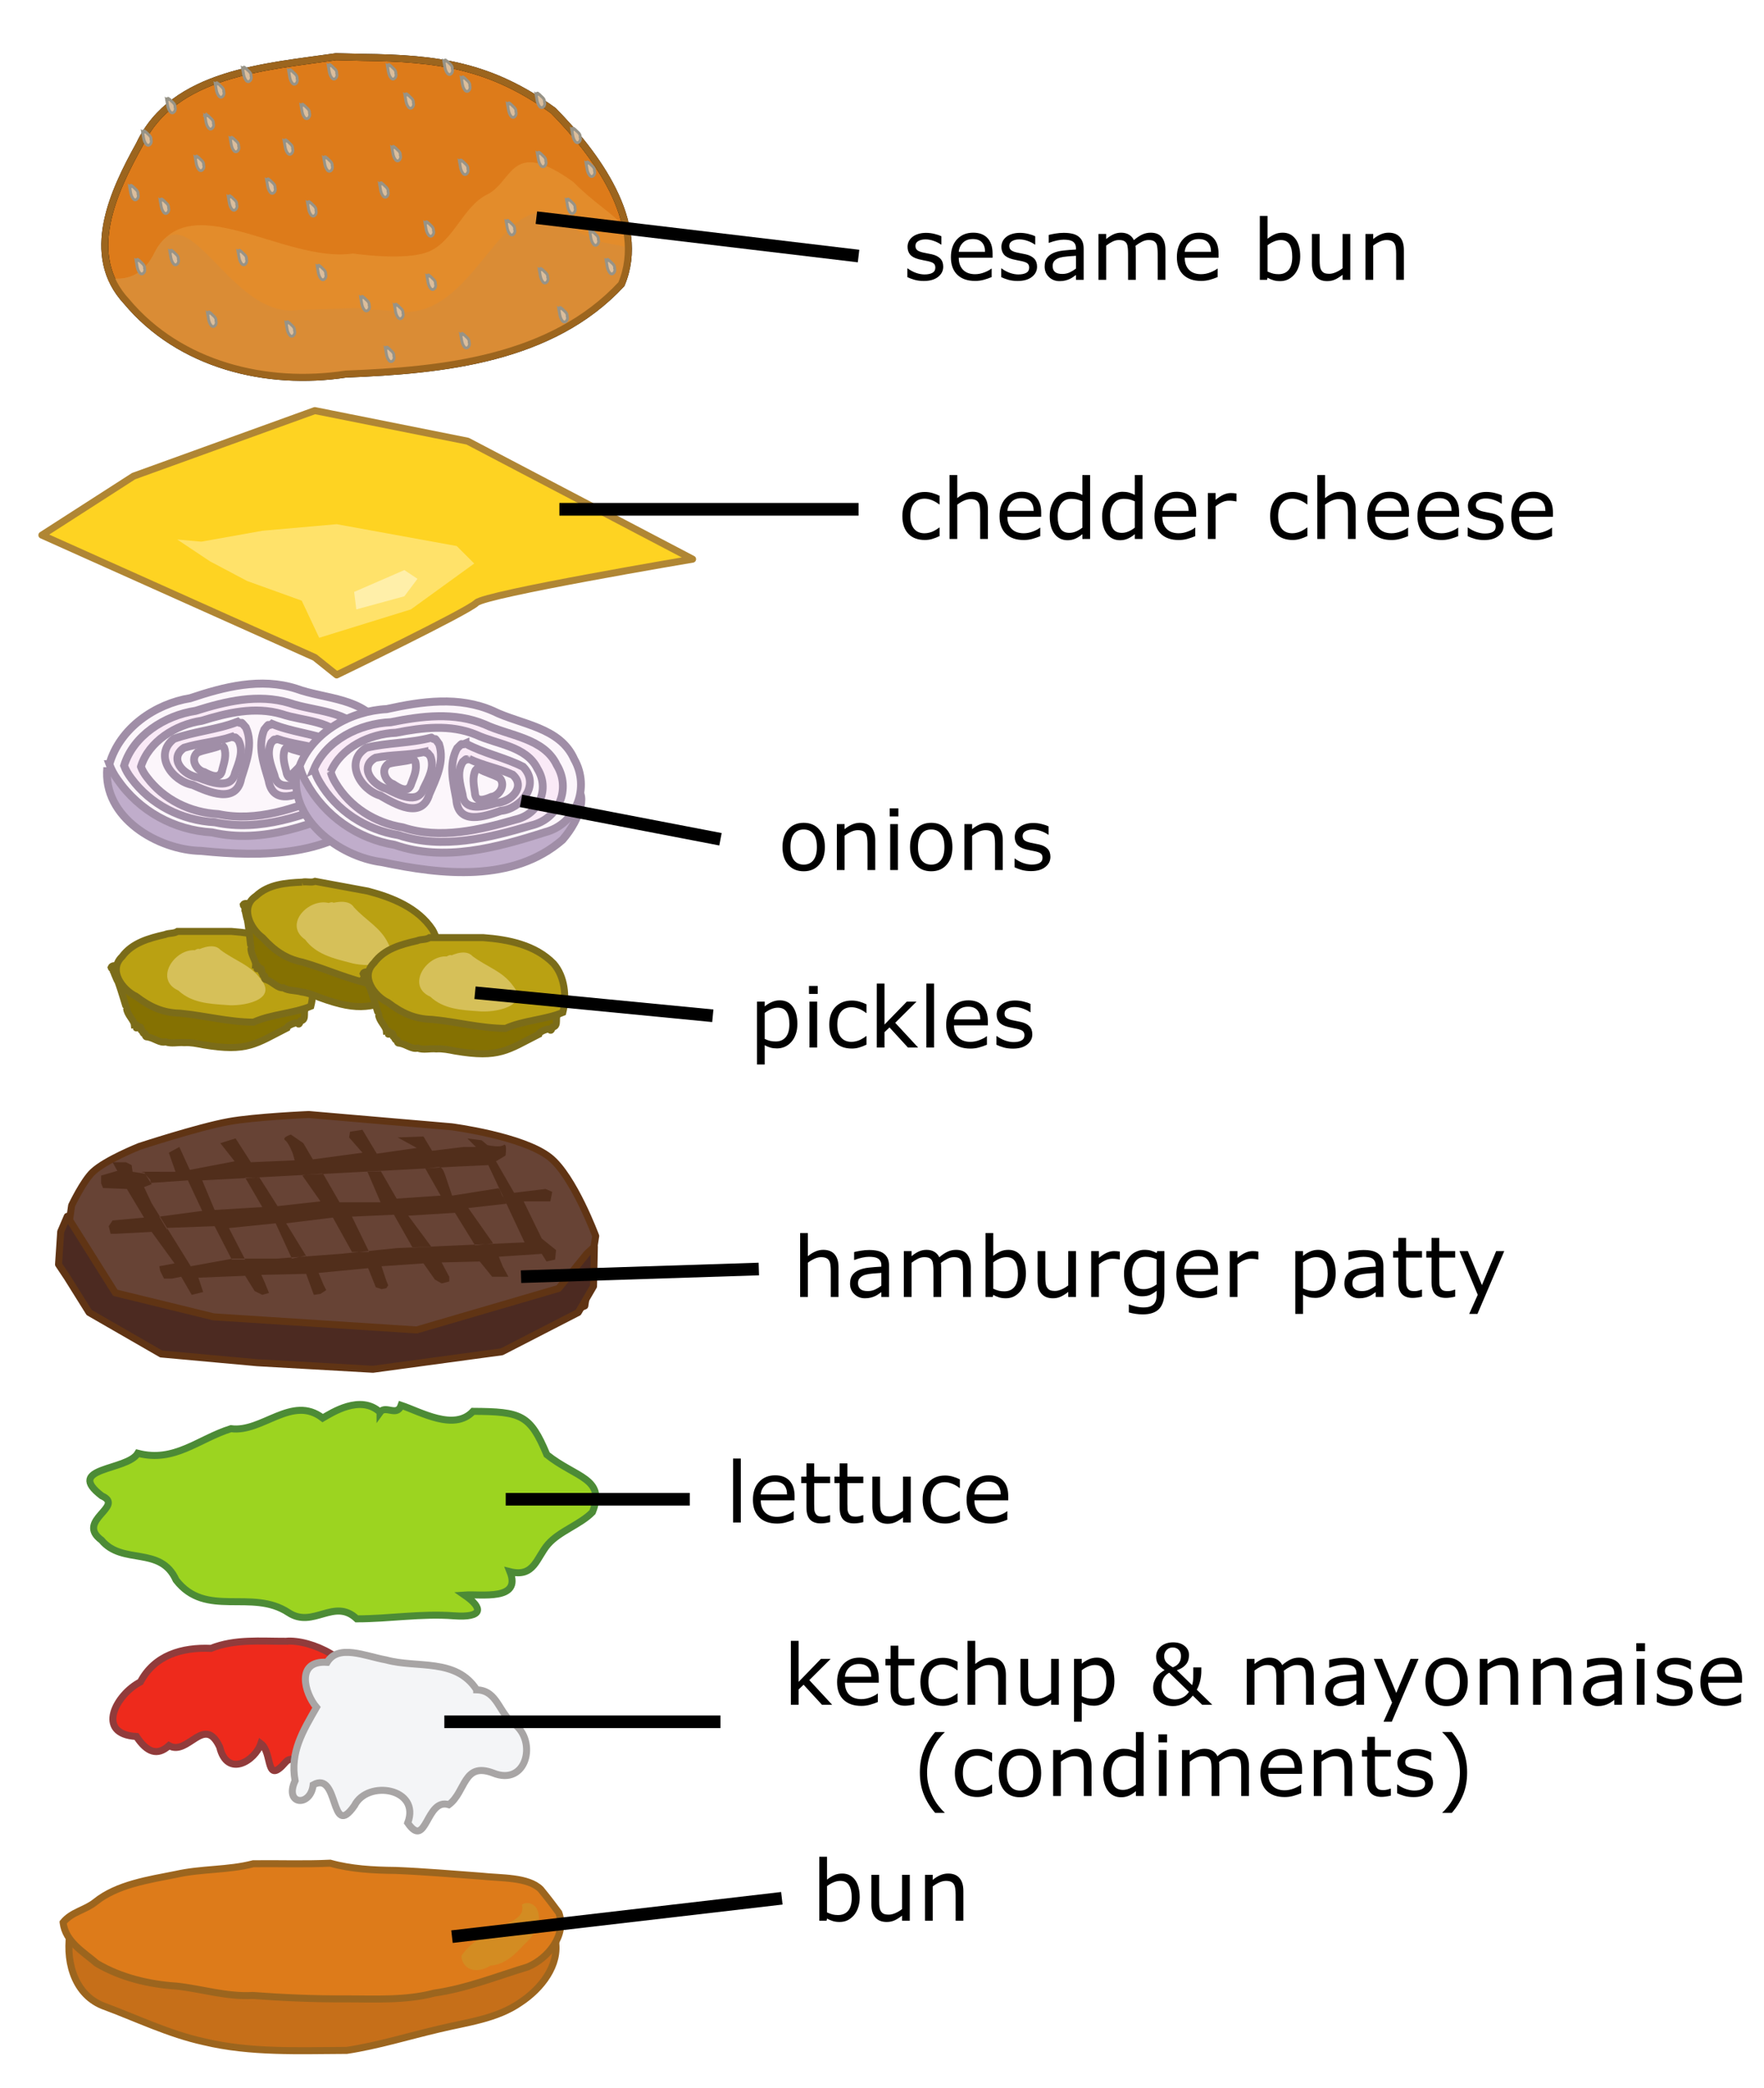 <svg xmlns="http://www.w3.org/2000/svg" viewBox="0 0 1257.874 1488.189" height="420mm" width="355mm"><g style="line-height:125%" font-weight="400" font-size="40" font-family="sans-serif" letter-spacing="0" word-spacing="0" fill="#e6e6e6"><path d="M136.528 119.566h-4.14v-3.808h4.14v3.808zm-.234 25.997q0 3.828-1.954 5.78-1.953 1.954-5.234 1.954-.781 0-2.07-.156-1.27-.157-2.13-.39v-3.497h.196q.547.215 1.465.488.938.274 1.816.274 1.407 0 2.266-.39.86-.392 1.289-1.173.43-.781.547-1.894.137-1.094.137-2.676v-17.578h-4.551v-3.086h8.223v22.344zM163.364 136.852h-4.317v8.183h-3.75v-8.183h-13.925v-4.493l14.082-16.406h3.593v17.774h4.317v3.125zm-8.067-3.125v-13.125l-11.27 13.125h11.27zM188.149 133.863q0 2.657-.762 4.864-.762 2.187-2.148 3.71-1.29 1.446-3.047 2.247-1.738.78-3.692.78-1.699 0-3.085-.37-1.368-.371-2.793-1.153v9.141h-3.672V123.22h3.672v2.285q1.464-1.23 3.28-2.05 1.837-.84 3.907-.84 3.945 0 6.133 2.988 2.207 2.968 2.207 8.261zm-3.79.098q0-3.945-1.347-5.898-1.347-1.954-4.14-1.954-1.582 0-3.184.684t-3.066 1.797v12.363q1.562.703 2.675.957 1.133.254 2.559.254 3.066 0 4.785-2.07 1.719-2.07 1.719-6.133zM213.755 136.852h-4.317v8.183h-3.75v-8.183h-13.926v-4.493l14.082-16.406h3.594v17.774h4.317v3.125zm-8.067-3.125v-13.125l-11.27 13.125h11.27zM237.583 145.035h-3.672v-12.422q0-1.504-.176-2.812-.176-1.328-.645-2.07-.488-.82-1.406-1.211-.918-.41-2.383-.41-1.504 0-3.144.742-1.64.742-3.145 1.894v16.29h-3.672v-21.817h3.672v2.422q1.719-1.426 3.555-2.227 1.836-.8 3.77-.8 3.535 0 5.39 2.128 1.856 2.13 1.856 6.133v14.16zM277.31 134.137q0 5.332-2.735 8.418-2.735 3.086-7.325 3.086-4.628 0-7.363-3.086-2.715-3.086-2.715-8.418 0-5.332 2.715-8.418 2.735-3.106 7.363-3.106 4.59 0 7.325 3.106 2.734 3.086 2.734 8.418zm-3.79 0q0-4.238-1.66-6.29-1.66-2.07-4.61-2.07-2.988 0-4.648 2.07-1.64 2.052-1.64 6.29 0 4.101 1.66 6.23 1.66 2.11 4.628 2.11 2.93 0 4.59-2.09 1.68-2.11 1.68-6.25zM301.255 145.035h-3.672v-12.422q0-1.504-.176-2.812-.176-1.328-.645-2.07-.488-.82-1.406-1.211-.918-.41-2.383-.41-1.504 0-3.144.742-1.641.742-3.145 1.894v16.29h-3.672v-21.817h3.672v2.422q1.719-1.426 3.555-2.227 1.836-.8 3.77-.8 3.535 0 5.39 2.128 1.856 2.13 1.856 6.133v14.16zM148.325 184.137q0 5.332-2.735 8.418-2.734 3.086-7.324 3.086-4.629 0-7.363-3.086-2.715-3.086-2.715-8.418 0-5.332 2.715-8.418 2.734-3.106 7.363-3.106 4.59 0 7.324 3.106 2.735 3.086 2.735 8.418zm-3.79 0q0-4.238-1.66-6.29-1.66-2.07-4.609-2.07-2.988 0-4.648 2.07-1.64 2.052-1.64 6.29 0 4.101 1.66 6.23 1.66 2.11 4.628 2.11 2.93 0 4.59-2.09 1.68-2.11 1.68-6.25zM173.227 183.863q0 2.657-.762 4.864-.761 2.187-2.148 3.71-1.29 1.446-3.047 2.247-1.738.78-3.691.78-1.7 0-3.086-.37-1.367-.371-2.793-1.153v9.141h-3.672V173.22h3.672v2.285q1.465-1.23 3.281-2.05 1.836-.84 3.906-.84 3.946 0 6.133 2.988 2.207 2.968 2.207 8.261zm-3.789.098q0-3.945-1.348-5.898-1.347-1.954-4.14-1.954-1.582 0-3.184.684-1.601.684-3.066 1.797v12.363q1.562.703 2.676.957 1.132.254 2.558.254 3.067 0 4.785-2.07 1.719-2.07 1.719-6.133zM197.211 184.508h-16.074q0 2.012.606 3.516.605 1.484 1.66 2.44 1.015.938 2.402 1.407 1.406.469 3.086.469 2.227 0 4.473-.879 2.265-.898 3.222-1.758h.196v4.004q-1.856.781-3.79 1.309-1.933.527-4.062.527-5.43 0-8.476-2.93-3.047-2.949-3.047-8.359 0-5.352 2.91-8.496 2.93-3.145 7.695-3.145 4.414 0 6.797 2.578 2.402 2.579 2.402 7.325v1.992zm-3.574-2.813q-.02-2.89-1.465-4.472-1.425-1.582-4.355-1.582-2.95 0-4.707 1.738-1.738 1.738-1.973 4.316h12.5zM221.02 195.035h-3.672v-12.422q0-1.504-.176-2.812-.175-1.328-.644-2.07-.488-.82-1.406-1.211-.918-.41-2.383-.41-1.504 0-3.145.742-1.64.742-3.144 1.894v16.29h-3.672v-21.817h3.672v2.422q1.718-1.426 3.554-2.227 1.836-.8 3.77-.8 3.535 0 5.39 2.128 1.856 2.13 1.856 6.133v14.16zM244.223 193.668q-1.836.879-3.496 1.367-1.64.489-3.496.489-2.363 0-4.336-.684-1.973-.703-3.379-2.11-1.426-1.406-2.207-3.554-.781-2.149-.781-5.02 0-5.351 2.93-8.398 2.949-3.047 7.773-3.047 1.875 0 3.672.527 1.816.528 3.32 1.29v4.081h-.195q-1.68-1.308-3.477-2.011-1.777-.703-3.476-.703-3.125 0-4.942 2.109-1.797 2.09-1.797 6.152 0 3.946 1.758 6.075 1.778 2.109 4.98 2.109 1.114 0 2.266-.293 1.153-.293 2.07-.762.801-.41 1.505-.86.703-.468 1.113-.8h.195v4.043zM252.66 195.035h-3.671v-30.39h3.672v30.39zM263.91 169.566h-4.14v-3.808h4.14v3.808zm-.234 25.47h-3.672v-21.817h3.672v21.816zM290.18 183.863q0 2.657-.762 4.864-.761 2.187-2.148 3.71-1.289 1.446-3.047 2.247-1.738.78-3.691.78-1.7 0-3.086-.37-1.367-.371-2.793-1.153v9.141h-3.672V173.22h3.672v2.285q1.465-1.23 3.281-2.05 1.836-.84 3.906-.84 3.946 0 6.133 2.988 2.207 2.968 2.207 8.261zm-3.789.098q0-3.945-1.348-5.898-1.347-1.954-4.14-1.954-1.582 0-3.184.684-1.601.684-3.066 1.797v12.363q1.562.703 2.676.957 1.132.254 2.558.254 3.067 0 4.785-2.07 1.72-2.07 1.72-6.133zM312.856 195.035h-3.652v-2.324q-.489.332-1.329.938-.82.585-1.601.937-.918.45-2.11.742-1.19.313-2.792.313-2.95 0-5-1.953-2.051-1.954-2.051-4.98 0-2.481 1.054-4.005 1.075-1.543 3.047-2.422 1.993-.879 4.786-1.191 2.792-.313 5.996-.469v-.566q0-1.25-.45-2.07-.43-.82-1.25-1.29-.78-.449-1.875-.605-1.093-.156-2.285-.156-1.445 0-3.222.39-1.778.371-3.672 1.094h-.196v-3.73q1.075-.293 3.106-.645 2.031-.352 4.004-.352 2.304 0 4.004.391 1.718.371 2.968 1.29 1.231.898 1.875 2.323.645 1.426.645 3.536v14.804zm-3.652-5.37v-6.075q-1.68.098-3.965.293-2.266.195-3.594.566-1.582.45-2.559 1.407-.976.937-.976 2.597 0 1.875 1.133 2.832 1.132.938 3.457.938 1.933 0 3.535-.742 1.601-.762 2.969-1.817zM333.5 177.223h-.195q-.82-.196-1.601-.274-.762-.097-1.817-.097-1.699 0-3.281.761-1.582.742-3.047 1.934v15.488h-3.672V173.22h3.672v3.222q2.188-1.757 3.848-2.48 1.68-.742 3.418-.742.957 0 1.386.058.43.04 1.29.176v3.77zM348.325 194.84q-1.035.273-2.266.45-1.21.175-2.168.175-3.34 0-5.078-1.797-1.738-1.797-1.738-5.762v-11.601h-2.48v-3.086h2.48v-6.27h3.672v6.27h7.578v3.086h-7.578v9.941q0 1.719.078 2.695.078.958.546 1.797.43.782 1.172 1.153.762.351 2.305.351.898 0 1.875-.254.977-.273 1.406-.449h.196v3.3zM358.774 195.035h-4.668v-5.566h4.668v5.566zM385.903 184.137q0 5.332-2.735 8.418-2.734 3.086-7.324 3.086-4.629 0-7.363-3.086-2.715-3.086-2.715-8.418 0-5.332 2.715-8.418 2.734-3.106 7.363-3.106 4.59 0 7.324 3.106 2.735 3.086 2.735 8.418zm-3.79 0q0-4.238-1.66-6.29-1.66-2.07-4.609-2.07-2.988 0-4.648 2.07-1.64 2.052-1.64 6.29 0 4.101 1.66 6.23 1.66 2.11 4.628 2.11 2.93 0 4.59-2.09 1.68-2.11 1.68-6.25zM405.22 177.223h-.196q-.82-.196-1.602-.274-.761-.097-1.816-.097-1.7 0-3.281.761-1.582.742-3.047 1.934v15.488h-3.672V173.22h3.672v3.222q2.187-1.757 3.847-2.48 1.68-.742 3.418-.742.957 0 1.387.058.43.04 1.29.176v3.77zM426.41 192.555q0 5.547-2.519 8.144-2.52 2.598-7.754 2.598-1.738 0-3.398-.254-1.64-.234-3.242-.684v-3.75h.195q.898.352 2.851.86 1.954.527 3.907.527 1.875 0 3.105-.45 1.23-.448 1.914-1.25.684-.76.977-1.835.293-1.074.293-2.402v-1.993q-1.66 1.329-3.184 1.993-1.504.644-3.847.644-3.907 0-6.211-2.812-2.286-2.832-2.286-7.97 0-2.812.782-4.843.8-2.05 2.168-3.535 1.27-1.387 3.086-2.148 1.816-.782 3.613-.782 1.894 0 3.164.391 1.289.371 2.715 1.152l.234-.937h3.438v19.336zm-3.671-3.516v-11.894q-1.465-.664-2.735-.938-1.25-.293-2.5-.293-3.027 0-4.765 2.031-1.739 2.032-1.739 5.899 0 3.672 1.29 5.566 1.289 1.895 4.277 1.895 1.601 0 3.203-.606 1.621-.625 2.969-1.66z"/></g><g fill-rule="evenodd"><path d="M224.495 292.68L95.256 339.395l-65.398 42.041 194.637 87.197 15.571 12.457s93.426-45.156 99.654-51.384c6.228-6.228 154.152-31.142 154.152-31.142l-160.38-84.083z" fill="#fed322" stroke="#b08634" stroke-width="5" stroke-linecap="round" stroke-linejoin="round"/><path d="M143.526 386.106l43.599-7.785 52.941-4.671 85.64 15.57 12.457 12.457-45.156 32.7-65.398 20.242-12.456-26.471-38.928-14.014-26.47-14.014-23.357-15.57z" fill="#ffe26a"/><path d="M288.336 406.349l-35.813 15.57 1.557 12.457 34.256-9.342 9.343-12.457z" fill="#ffefa9"/></g><g fill-rule="evenodd"><path d="M51.084 859.226s8.283-17.483 15.177-23.947c9.172-8.598 33.093-18.094 33.093-18.094s41.977-13.782 63.644-17.719c18.838-3.423 57.218-5.047 57.218-5.047l101.802 8.752s50.93 6.568 70.07 21.8c16.926 13.469 32.698 56.055 32.698 56.055l-7.785 49.827-65.398 28.027-76.298 15.571-85.64-4.671-65.398-12.457-60.726-24.913-18.686-29.585z" fill="#674335" stroke="#603414" stroke-width="5" stroke-linecap="round" stroke-linejoin="round"/><path d="M47.97 867.012l34.256 54.498 70.069 17.128 144.81 9.343 101.21-29.585 20.243-24.914 5.265-4.828-.594 28.185-10.9 18.685-54.498 28.028-91.868 12.456-82.526-4.671-68.512-6.228-51.384-29.585L47.97 910.61l-6.229-9.342 1.557-23.357z" fill="#4c2a21" stroke="#603414" stroke-width="5" stroke-linecap="round" stroke-linejoin="round"/><path d="M258.456 805.318l-8.842 1.361-.68 4.08 9.522 10.883-35.367 4.76-6.8-11.563-8.843-6.119s-6.8 2.04-4.08 4.08c2.72 2.04 5.442 9.522 5.442 9.522l1.359 4.76-31.285 1.36-10.883-17.003-10.88 3.4 10.2 12.924-31.965 6.121-7.482-16.324-7.48 4.082 4.761 13.602H100.67l2.72.68-.242.644.243.037 4.175 6.562 26.428-1.802 10.203 21.763-30.168 4.022 5.03 8.095 33.98-1.234 11.98 23.295.942-.172h8.492L163.24 875.37l33.326-3.4 11.2 24.379 10.691-.797-14.41-23.582 33.326-4.08 13.602 24.484h5.209l6.7-.681-11.91-24.485 29.926-1.36 13.227 23.304 13.338-.596-16.363-22.027 33.326-2.04 14.008 22.678 7.84-.35 5.357-.564-17.684-25.166 27.192-3.09-2.153-4.586c-1.998-1.748-2.269-7.398-4.268-6.283l-32.333 5.12c-8.873-25.542-4.551-20.143-19.133-19.366l10.973 19.365-31.407 2.12-11.175-19.458-9.615.323 9.349 21.775h-29.246l-11.656-20.244-12.793.684-2.075.517 12.922 18.363-30.605 3.4-12.922-20.404h-2.533l-7.438.397 12.012 20.687-34.006 2.041-8.842-21.083 30.836-1.645-.23-.397h7.668l35.213-1.876 11.807-.923.986.239 72.777-3.88h.447c15.863-1.288 29.624-1.602 44.531-2.397l10.756 22.927 1.95 4.276.203.31 12.935 27.575-27.8 1.246-7.565.795-.275-.446-30.971 1.39.2.096-13.882.68.344-.181-11.186.502-20.056 2.039.332.682h-7.033l-13.37 1.359-24.357 1.818-.848-.498-9.482 2.08-.361-.785-10.52.785h-22.793l.35.68h-9.522l-.261-.508-28.985 5.27-16.976-27.33.224 1.494-5.691-9.531.437-.06-5.879-9.462-5.441-11.56 5.441-2.042-.584-.918-.385-2.181-1.684-1.868-2.349-2.55-8.6-1.325-.68-4.76-4.08-2.04h-9.522l3.4 6.12-11.563 3.401v5.441l1.362 3.4 17.002.68 12.242 20.405-22.443 2.039-2.721 4.082 1.361 5.44h3.4l25.844-1.36 16.323 22.443-10.881 2.041.68 3.4 2.72 5.442h5.442l6.8-1.361 7.48 12.922 8.163-2.04-3.4-10.2 33.326-1.362 6.8 10.883 5.442 2.719 4.76-1.36-2.721-6.8-2.72-6.122 31.966-.68 5.44 14.962 4.761-.68 4.08-2.72-2.039-4.08-3.4-8.163 35.365-3.4 5.441 13.603 4.08 1.36 3.401-.68 1.361-2.041-1.361-3.4-3.4-10.202 29.925-2.04 8.16 11.562 4.762 2.72 5.442-1.36v-3.401l-5.442-10.201 27.205-.68 8.842 10.88h11.56l-4.08-7.48-2.72-6.8 30.605-2.041 3.4 5.441 6.122-1.361.68-6.801-10.202-8.16-12.922-26.526h19.043l1.362-6.8-4.762-2.041-22.443 2.72-12.922-22.443 6.8-4.082s1.36-9.521-1.36-7.48c-2.721 2.04-11.561 0-11.561 0l-4.082-3.401-10.202-1.361 6.122 6.12h-8.842l-22.444 2.721-6.12-10.2-18.364.679 13.602 7.482-28.565 4.08z" fill="#512e1b"/></g><g stroke="#a08ea7" stroke-width="5"><path d="M-298.85 882.071c-3.114 31.422 32.664 51.698 60.309 52.141 38.719 3.816 84.866 4.072 113.847-26.014 10.766-14.905 12.963-32.107 3.72-33.106-9.245-.999-29.93 14.205-38.099 17.766-30.264-2.177-62.968 12.717-92.117-2.766-14.722-6.635-31.436-13.582-47.66-8.02z" fill="#c0adcb" fill-rule="evenodd" transform="matrix(1.11 0 0 1.14 408.207 -458.486)"/><path d="M-297.49 880.03c6.636-22.669 29.478-37.788 51.949-41.291 21.88-7.157 45.294-12.994 68.07-5.948 18.64 6.673 43.75 5.398 55.006 24.58 12.182 16.588 5.563 40.242-14.067 47.37-29.623 12.775-62.265 25.247-94.993 17.915-24.26-1.367-46.69-13.24-60.783-33.105-2.144-2.92-3.96-6.102-5.182-9.52z" fill="#fcf6fb" fill-rule="evenodd" transform="matrix(1.11 0 0 1.14 408.207 -458.486)"/><path d="M-288.044 880.914c5.87-18.818 26.071-31.369 45.945-34.277 19.352-5.941 40.06-10.786 60.203-4.937 16.485 5.539 38.694 4.48 48.65 20.404 10.773 13.77 4.92 33.405-12.442 39.322-26.2 10.604-55.069 20.957-84.014 14.871-21.456-1.134-41.294-10.99-53.758-27.481-1.897-2.423-3.502-5.065-4.584-7.902z" fill="#faeaf7" fill-rule="evenodd" transform="matrix(1.11 0 0 1.14 408.207 -458.486)"/><path d="M-277.232 881.557c5.002-15.774 22.22-26.294 39.158-28.732 16.493-4.98 34.141-9.041 51.31-4.138 14.049 4.643 32.977 3.755 41.461 17.103 9.182 11.542 4.194 28-10.603 32.96-22.33 8.889-46.934 17.567-71.603 12.466-18.286-.951-35.194-9.213-45.816-23.036-1.617-2.03-2.985-4.245-3.907-6.623z" fill="#fcf6fb" fill-rule="evenodd" transform="matrix(1.11 0 0 1.14 408.207 -458.486)"/><path d="M-215.196 853.506c-13.231 4.99-27.744 6.01-40.846 10.63-13.439 10.228-1.007 26.49 12.047 28.802 10.035 4.377 28.18 12.315 31.239-4.185 3.268-10.11 7.748-21.298 2.96-31.735-4.74-5.317-1.095-1.248-5.4-3.512z" fill="#faeaf7" fill-rule="evenodd" transform="matrix(1.11 0 0 1.14 408.207 -458.486)"/><path d="M-218.645 862.864c-9.98 3.223-20.928 3.882-30.81 6.867-10.138 6.608-.76 17.114 9.087 18.608 7.569 2.827 21.256 7.956 23.564-2.704 2.465-6.532 5.844-13.76 2.232-20.503-3.575-3.435-.826-.806-4.073-2.268z" fill="#fcf6fb" fill-rule="evenodd" transform="matrix(1.11 0 0 1.14 408.207 -458.486)"/><path d="M-225.819 868.138c-4.9 2.133-10.275 2.569-15.128 4.544-4.977 4.373-.373 11.325 4.462 12.313 3.717 1.871 10.437 5.265 11.57-1.79 1.21-4.321 2.87-9.104 1.096-13.566-1.755-2.273-.405-.533-2-1.501z" fill="none" transform="matrix(1.11 0 0 1.14 408.207 -458.486)"/><path d="M-192.928 854.85c12.407 4.994 26.017 6.014 38.303 10.638 12.602 10.235.944 26.508-11.298 28.822-9.41 4.38-26.425 12.324-29.293-4.188-3.065-10.117-7.266-21.313-2.776-31.758 4.445-5.32 1.027-1.248 5.064-3.514z" fill="#faeaf7" fill-rule="evenodd" transform="matrix(1.11 0 0 1.14 408.207 -458.486)"/><path d="M-189.694 864.214c9.359 3.227 19.625 3.885 28.893 6.873 9.506 6.612.712 17.126-8.522 18.62-7.098 2.83-19.934 7.962-22.097-2.705-2.312-6.536-5.48-13.77-2.094-20.518 3.353-3.436.775-.806 3.82-2.27z" fill="#fcf6fb" fill-rule="evenodd" transform="matrix(1.11 0 0 1.14 408.207 -458.486)"/><path d="M-182.967 869.492c4.595 2.135 9.636 2.571 14.186 4.548 4.668 4.376.35 11.332-4.184 12.322-3.485 1.872-9.787 5.268-10.85-1.79-1.134-4.326-2.69-9.112-1.027-13.577 1.646-2.275.38-.534 1.875-1.503z" fill="none" transform="matrix(1.11 0 0 1.14 408.207 -458.486)"/></g><path d="M271.012 1006.633c-13.918-12.92-34.382.396-40.887 4.158-21.867-16.894-43.137 10.574-65.464 7.564-23.44 7.391-40.097 24.284-66.4 17.523-7.532 12.666-52.658 9.693-25.675 30.367 16.937 7.467-19.057 17.654-.204 31.57 14.982 18.073 42.084 3.79 53.184 28.437 21.222 27.447 53.912 5.884 80.14 23.19 17.619 11.678 32.58-10.877 48.733 4.461 23.117 0 46.026-3.95 69.265-2.16 20.682 1.485 21.18-5.408 7.53-14.817 11.632-.868 40.89 4.442 32.41-16.654 17.35 4.335 18.88-9.986 27.079-19.452 8.199-9.466 23.066-14.076 31.724-22.963 9.84-24.23-11.833-24.449-32.506-40.988-11.992-28.643-18.208-30.655-52.622-30.885-13.402 14.447-37.703.176-51.284-4.303-2.919 8.46-11.141-.446-15.023 4.952z" fill="#9cd420" fill-rule="evenodd" stroke="#4c8b36" stroke-width="5"/><path d="M203.75 1169.897c-17.97.069-36.194-1.788-53.292 5.058-20.628-.9-40.203 4.743-50.331 23.92-17.472 8.902-32.386 37.184-2.827 38.9 7.573 11.47 14.97 13.965 23.203 6.512 13.598 7.696 25.145-22.559 36.15.991 5.359 22.172 25.173 9.94 29.362-2.447 8.713 6.504 2.872 30.532 17.857 12.992 10.365-10.686 24.709 29.52 31.618 2.463 3.146-19.419 5.976-41.61 18.73-55.236-.263-19.149-32.23-34.837-50.47-33.153h0z" fill="#ee2a1c" fill-rule="evenodd" stroke="#913b3b" stroke-width="5"/><path d="M339.913 1204.495c-14.696-22.821-42.469-15.233-64.56-21.298-15.293-2.774-34.014-11.514-42.098 1.672-22.859-1.51-15.922 22.303-7.579 32.112-9.651 16.816-18.99 31.988-15.254 52.305-8.044 17.336 11.056 19.065 12.897 2.953 18.871-10.54 11.79 40.101 29.446 14.764 9.43-18.78 47.398-12.322 37.983 12.375 13.54 19.65 12.868-18.112 29.303-13.01 12.28-9.2 10.153-30.666 31.55-22.566 24.007 9.737 31.542-22.581 15.21-34.886-11.172-7.26-11.633-23.983-26.898-24.42z" fill="#f4f5f7" fill-rule="evenodd" stroke="#a8a5a5" stroke-width="5"/><g fill-rule="evenodd"><path d="M80.847 691.808c2.763 1.243 1.792 6.282.351 1.333-.532-1.576 1.819 5.073 2.944 6.624 2.555 6.782 5.915 18.907 6.156 19.017.267 4.394 5.193 8.326 5.501 11.598 4.006-.5-.523 3.788 2.442 1.859 3.625-1.38 1.596 3.104 2.786 1.94.8 1.671 1.354 3.104 1.944 2.408 1.864.253-.745 2.596 2.546 2.6 4.74.871 8.71 4.531 12.564 3.465 4.343 1.561 8.595.13 13.368.57 4.507-.292 9.077.66 13.34 1.497 31.598 5.39 37.543-.688 59.828-11.977.638-2.438 7.014-3.91 7.489-3.885 1.331 3.359 2.22-2.186 2.303-1.185 4.85-.756.982-7.113 4.1-9.8 2.275-.871.29-6.215 1.805-6.21-2.016-4.499-6.884-8.372-9.661-9.39-6.5-.45-13.05-.777-19.53-.233-3.95-1.083-5.257.61-8.01-1.995-5.263-.81-10.098-3.099-15.422-3.542-6.102-.55-12.082-1.832-17.962-3.496-5.557-1.06-11.288-.782-16.814-2.042-7.879.13-15.779-.611-23.639-.385-6.264-1.988-12.86-.353-18.744-2.186-3.273 1.15-10.12-1.637-11.318 1.235.28.93 1.45 1.19 1.633 2.18z" fill="#857102" stroke="#7b6c19" stroke-width="5"/><path d="M117.678 666.138c-11.383 2.609-23.422 5.85-30.653 15.777-9.997 9.616.078 23.517 10.052 28.304 9.629 7.306 18.84 11.718 31.23 11.976 17.554 1.632 34.777 6.326 52.456 6.405 12.98-5.844 28.104-6.05 40.892-11.367 2.853-11.186 1.442-25.618-6.559-34.794-13.002-13.375-32.38-17.256-50.255-18.548-12.745.031-25.49.01-38.234.014-2.704 1.717-6.072.971-8.93 2.233z" fill="#baa112" stroke="#7b6c19" stroke-width="5"/><path d="M138.883 677.299c-14.78-.837-29.05 20.966-11.695 28.732 9.39 8.784 21.992 9.513 34.056 10.324 11.12 1.324 37.136-3.29 24.812-18.228-7.565-10.505-18.345-13.155-28.936-21.12-5.416-6.067-17.62 1.033-14.767-.52-1.386-.478-2.397.268-3.47.812z" fill="#d6c059"/></g><g fill-rule="evenodd"><path d="M50.307 1375.37c-3.922 19.964 1.314 45.466 22.896 54.267 23.941 8.805 47.056 20.209 72.27 25.701 33.287 7.985 67.82 6.295 101.82 6.18 22.235-3.39 43.976-10.165 65.908-15.284 19.77-4.775 40.962-7.076 57.928-18.924 14.737-9.71 28.249-26.665 24.835-44.587-5.34-13.462-23.124-13.665-35.925-12.949-18.415 1.26-35.781 8.157-54.31 8.894-21.59 1.702-43.159 3.819-64.655 6.17-31.932 1.302-63.949.65-95.862 1.754-30.303-2.138-60.516-5.42-90.562-9.738-4.475-2.524 1.002 4.694-4.343-1.484h0z" fill="#c66f19" stroke="#9c651e" stroke-width="5"/><path d="M44.988 1370.3c1.696 13.922 14.42 20.893 23.936 29.155 17.2 10.213 37.533 14.995 57.16 16.253 17.206 1.84 35.47 7.7 54.142 6.65 21.703 1.607 43.237 2.524 65.022 2.447 21.687-.078 43.456 1.386 64.506-4.155 23.025-3.277 44.544-11.97 66.605-18.647 14.564-6.066 27.905-22.832 22.119-38.61-4.41-5.924-6.586-8.934-12.894-16.667-8.968-8.966-28.65-7.886-42.527-9.42-20.438-1.512-40.485-3.245-60.945-4.066-16.42-.156-31.901-1.06-46.662-5.163-18.238.864-36.553.164-54.822.39-17.856 4.702-36.877 3.43-55.264 7.606-19.087 3.798-41.91 7.11-57.42 19.699-7.437 5.914-16.729 6.926-22.956 14.527z" fill="#dd7b1a" stroke="#9c651e" stroke-width="5"/><path d="M372.12 1357.623c3.143 10.845-13.194 13.24-19.84 18.538-9.34 4.027-18.562 10.496-23.291 18.145 1.192 11.267 12.608 12.147 20.625 6.79 10.486-.69 17.734-8.04 24.197-15.117 7.066-6.194 13.493-16.445 8.94-25.585-2.142-3.48-6.93-5.242-10.632-2.771z" fill="#d38c22"/></g><path d="M239.63 40.41C190 47.654 123.56 51.607 99.384 103.096c-18.48 33.323-40.018 78.683-9.018 111.911 37.873 45.244 99.61 60.319 156.314 51.632 69.108-2.684 146.631-10.472 196.417-64.068 18.686-44.265-18.975-93.618-48.508-123.68-44.779-32.33-82.344-37.427-135.977-38.016z" fill="#dd7b1a" fill-rule="evenodd" stroke="#000" stroke-width="5"/><path d="M251.667 180.689c-49.63 7.242-118.386-49.916-142.561 1.573-18.48 33.323-49.74-.484-18.74 32.744 37.873 45.244 99.61 60.319 156.314 51.632 69.108-2.684 146.631-10.472 196.417-64.068 18.686-44.265-4.624-42.692-34.157-72.754-44.778-32.33-42.883-.4-61.44 8.743-17.424 8.585-23.774 33.178-41.666 40.74-16.636 7.033-54.167 1.39-54.167 1.39z" fill="#e38c2b" fill-rule="evenodd"/><path d="M212.778 220.966c-49.63 7.243-79.497-90.193-103.672-38.704-18.48 33.323-49.74-.484-18.74 32.744 37.873 45.244 99.61 60.319 156.314 51.632 69.108-2.684 146.631-10.472 196.417-64.068 18.686-44.265-9.253-14.452-38.786-44.514-44.778-32.33-61.973 64.888-115.607 64.3l-34.722-2.778z" fill="#da8c35" fill-rule="evenodd"/><path d="M164.167 98.744c-.134 1.492.964.63.057.017.54 3.009.572 6.344 2.642 8.809 2.023 2.055 4.316-1.285 3.329-3.324.39-2.567-2.245-3.89-3.692-5.515-.98.069-3.436-.32-1.192-.884 1.129.13-.875 1.035-1.144.897zM190.093 128.374c-.134 1.492.964.63.058.017.54 3.008.572 6.344 2.642 8.808 2.023 2.056 4.316-1.285 3.329-3.323.39-2.567-2.245-3.89-3.692-5.515-.981.068-3.436-.321-1.192-.884 1.129.13-.875 1.034-1.144.897zM162.778 140.41c-.134 1.493.964.63.057.018.541 3.008.572 6.344 2.642 8.808 2.023 2.056 4.316-1.285 3.329-3.323.39-2.567-2.245-3.89-3.691-5.515-.982.068-3.437-.32-1.192-.884 1.128.13-.876 1.034-1.145.897zM303.056 158.93c-.134 1.491.964.629.058.016.54 3.009.572 6.344 2.642 8.809 2.023 2.055 4.316-1.285 3.329-3.324.39-2.566-2.245-3.89-3.692-5.515-.981.069-3.436-.32-1.192-.884 1.129.13-.875 1.035-1.144.897zM304.445 196.892c-.134 1.492.963.63.057.017.54 3.009.571 6.344 2.642 8.809 2.023 2.055 4.316-1.285 3.329-3.324.39-2.566-2.246-3.89-3.692-5.515-.981.069-3.436-.32-1.192-.884 1.129.13-.875 1.035-1.144.897zM281.297 217.726c-.134 1.492.963.629.058.017.54 3.008.571 6.344 2.642 8.808 2.023 2.056 4.316-1.285 3.328-3.323.39-2.567-2.245-3.89-3.69-5.515-.982.068-3.438-.321-1.193-.884 1.129.13-.876 1.034-1.144.897zM257.223 212.17c-.134 1.492.963.63.057.017.54 3.009.571 6.344 2.642 8.808 2.023 2.056 4.316-1.284 3.328-3.323.39-2.567-2.245-3.89-3.691-5.515-.981.069-3.437-.32-1.192-.884 1.129.13-.876 1.034-1.145.897zM203.982 230.226c-.134 1.492.963.629.058.017.54 3.008.571 6.344 2.642 8.808 2.023 2.056 4.316-1.285 3.329-3.323.39-2.567-2.246-3.89-3.692-5.515-.981.068-3.436-.321-1.192-.884 1.129.13-.875 1.034-1.144.897zM147.964 223.281c-.134 1.492.963.63.057.017.54 3.009.571 6.344 2.642 8.809 2.022 2.055 4.315-1.285 3.328-3.324.39-2.567-2.245-3.89-3.691-5.515-.982.069-3.437-.32-1.192-.884 1.128.13-.876 1.035-1.145.897zM169.723 179.3c-.134 1.492.963.63.057.017.54 3.008.571 6.344 2.642 8.808 2.023 2.056 4.316-1.285 3.328-3.323.39-2.567-2.245-3.89-3.691-5.515-.981.068-3.437-.321-1.192-.884 1.129.13-.876 1.034-1.145.897zM121.112 179.3c-.134 1.492.963.63.057.017.54 3.008.571 6.344 2.642 8.808 2.023 2.056 4.316-1.285 3.328-3.323.39-2.567-2.245-3.89-3.691-5.515-.982.068-3.437-.321-1.192-.884 1.128.13-.876 1.034-1.145.897zM114.167 142.726c-.134 1.492.964.629.057.017.54 3.008.572 6.344 2.642 8.808 2.023 2.056 4.316-1.285 3.329-3.323.39-2.567-2.245-3.89-3.692-5.515-.98.068-3.436-.321-1.192-.884 1.13.13-.875 1.034-1.144.897zM92.408 133.003c-.134 1.492.963.63.057.018.54 3.008.571 6.344 2.642 8.808 2.023 2.056 4.316-1.285 3.329-3.324.39-2.566-2.246-3.89-3.692-5.514-.981.068-3.436-.321-1.192-.885 1.129.13-.875 1.035-1.144.897zM97.038 185.781c-.134 1.492.963.63.057.017.54 3.009.571 6.344 2.642 8.809 2.023 2.055 4.315-1.285 3.328-3.324.39-2.567-2.245-3.89-3.691-5.515-.982.069-3.437-.32-1.192-.884 1.128.13-.876 1.035-1.145.897zM219.26 144.578c-.134 1.491.963.629.058.017.54 3.008.571 6.344 2.642 8.808 2.023 2.056 4.316-1.285 3.328-3.324.39-2.566-2.245-3.89-3.69-5.514-.982.068-3.438-.321-1.193-.884 1.129.129-.876 1.034-1.145.897zM230.834 112.633c-.134 1.492.963.63.057.017.54 3.009.571 6.344 2.642 8.808 2.023 2.056 4.316-1.284 3.328-3.323.39-2.567-2.245-3.89-3.69-5.515-.982.069-3.438-.32-1.193-.884 1.129.13-.875 1.034-1.144.897zM202.593 100.596c-.134 1.492.964.63.058.017.54 3.009.572 6.344 2.642 8.808 2.023 2.056 4.316-1.285 3.329-3.323.39-2.567-2.245-3.89-3.692-5.515-.981.069-3.436-.32-1.192-.884 1.129.13-.875 1.034-1.144.897zM214.63 75.133c-.134 1.492.964.63.057.017.54 3.009.572 6.344 2.642 8.808 2.023 2.056 4.316-1.284 3.329-3.323.39-2.567-2.245-3.89-3.692-5.515-.98.069-3.436-.32-1.192-.884 1.129.13-.875 1.034-1.144.897zM146.112 82.54c-.134 1.492.963.63.057.018.54 3.008.571 6.344 2.642 8.808 2.023 2.056 4.316-1.285 3.328-3.324.39-2.566-2.245-3.89-3.691-5.514-.982.068-3.437-.321-1.192-.885 1.128.13-.876 1.035-1.145.898zM139.167 112.17c-.134 1.492.964.63.057.017.54 3.009.572 6.344 2.642 8.808 2.023 2.056 4.316-1.284 3.329-3.323.39-2.567-2.245-3.89-3.692-5.515-.98.069-3.436-.32-1.192-.884 1.13.13-.875 1.035-1.144.897zM279.445 105.226c-.134 1.492.963.63.057.017.54 3.008.571 6.344 2.642 8.808 2.023 2.056 4.316-1.285 3.329-3.323.39-2.567-2.246-3.89-3.692-5.515-.981.068-3.436-.321-1.192-.884 1.129.13-.875 1.034-1.144.897zM288.704 67.726c-.134 1.492.964.63.057.017.541 3.008.572 6.344 2.642 8.808 2.023 2.056 4.316-1.285 3.329-3.323.39-2.567-2.245-3.89-3.692-5.515-.98.068-3.436-.321-1.192-.884 1.13.13-.875 1.034-1.144.897zM360.927 158.003c-.134 1.492.963.63.057.018.54 3.008.571 6.344 2.642 8.808 2.022 2.056 4.315-1.285 3.328-3.324.39-2.566-2.245-3.89-3.691-5.514-.982.068-3.437-.321-1.192-.885 1.128.13-.876 1.035-1.145.897zM398.427 220.04c-.134 1.492.963.63.057.018.54 3.008.571 6.344 2.642 8.808 2.022 2.056 4.315-1.285 3.328-3.324.39-2.566-2.245-3.89-3.691-5.514-.982.068-3.437-.321-1.192-.884 1.128.129-.876 1.034-1.145.897zM432.223 185.781c-.134 1.492.963.63.057.017.54 3.009.571 6.344 2.642 8.809 2.023 2.055 4.316-1.285 3.328-3.324.39-2.567-2.245-3.89-3.691-5.515-.981.069-3.437-.32-1.192-.884 1.129.13-.876 1.035-1.145.897zM420.649 165.41c-.134 1.493.963.63.057.018.54 3.009.571 6.344 2.642 8.808 2.023 2.056 4.316-1.285 3.328-3.323.39-2.567-2.245-3.89-3.691-5.515-.981.068-3.437-.32-1.192-.884 1.128.13-.876 1.034-1.145.897zM417.871 116.337c-.134 1.492.963.63.058.017.54 3.008.571 6.344 2.642 8.808 2.023 2.056 4.316-1.285 3.329-3.323.39-2.567-2.246-3.89-3.692-5.515-.981.068-3.437-.321-1.192-.884 1.129.13-.875 1.034-1.144.897zM383.149 109.392c-.134 1.492.963.63.057.017.54 3.009.571 6.344 2.642 8.809 2.023 2.055 4.316-1.285 3.328-3.324.39-2.566-2.245-3.89-3.691-5.515-.981.069-3.437-.32-1.192-.884 1.128.13-.876 1.035-1.145.897zM361.853 74.207c-.135 1.492.963.63.057.017.54 3.009.57 6.344 2.642 8.809 2.022 2.055 4.315-1.285 3.328-3.324.39-2.567-2.245-3.89-3.691-5.515-.982.069-3.437-.32-1.192-.884 1.128.13-.876 1.035-1.145.897zM328.982 55.689c-.134 1.492.963.629.058.017.54 3.008.571 6.344 2.642 8.808 2.023 2.056 4.316-1.285 3.329-3.323.39-2.567-2.246-3.89-3.692-5.515-.981.068-3.436-.321-1.192-.884 1.129.13-.875 1.034-1.144.897zM276.204 46.892c-.134 1.492.964.63.057.017.541 3.009.572 6.344 2.642 8.809 2.023 2.055 4.316-1.285 3.329-3.324.39-2.566-2.245-3.89-3.692-5.515-.98.069-3.436-.32-1.192-.884 1.13.13-.875 1.035-1.144.897zM234.075 46.892c-.134 1.492.963.63.057.017.54 3.009.571 6.344 2.642 8.809 2.023 2.055 4.315-1.285 3.328-3.324.39-2.566-2.245-3.89-3.691-5.515-.982.069-3.437-.32-1.192-.884 1.128.13-.876 1.035-1.145.897zM205.834 50.596c-.134 1.492.963.63.057.017.54 3.009.571 6.344 2.642 8.808 2.023 2.056 4.316-1.285 3.329-3.323.39-2.567-2.246-3.89-3.692-5.515-.981.069-3.437-.32-1.192-.884 1.129.13-.875 1.034-1.144.897zM327.593 114.948c-.134 1.492.964.63.058.017.54 3.009.572 6.344 2.642 8.808 2.023 2.056 4.316-1.285 3.329-3.323.39-2.567-2.245-3.89-3.692-5.515-.981.068-3.436-.32-1.192-.884 1.129.13-.875 1.034-1.144.897zM270.649 131.152c-.134 1.491.963.629.058.017.54 3.008.571 6.344 2.642 8.808 2.023 2.056 4.316-1.285 3.328-3.323.39-2.567-2.245-3.89-3.691-5.515-.981.068-3.437-.321-1.192-.884 1.128.129-.876 1.034-1.145.897zM226.204 189.948c-.134 1.492.964.63.057.017.541 3.009.572 6.344 2.642 8.808 2.023 2.056 4.316-1.285 3.329-3.323.39-2.567-2.245-3.89-3.692-5.515-.98.068-3.436-.32-1.192-.884 1.13.13-.875 1.034-1.144.897zM384.538 192.263c-.134 1.492.963.63.058.017.54 3.008.571 6.344 2.642 8.808 2.023 2.056 4.315-1.285 3.328-3.323.39-2.567-2.245-3.89-3.691-5.515-.982.068-3.437-.321-1.192-.884 1.128.13-.876 1.034-1.145.897zM328.52 238.559c-.135 1.492.963.63.056.017.54 3.009.571 6.344 2.642 8.808 2.023 2.056 4.316-1.285 3.329-3.323.39-2.567-2.246-3.89-3.692-5.515-.981.069-3.436-.32-1.192-.884 1.129.13-.875 1.034-1.144.897zM274.816 248.281c-.135 1.492.963.63.057.017.54 3.009.57 6.344 2.641 8.809 2.023 2.055 4.316-1.285 3.329-3.324.39-2.567-2.245-3.89-3.691-5.515-.982.069-3.437-.32-1.192-.884 1.128.13-.876 1.035-1.145.897zM403.982 142.726c-.134 1.492.963.63.057.017.54 3.008.571 6.344 2.642 8.808 2.023 2.056 4.316-1.285 3.329-3.323.39-2.567-2.246-3.89-3.692-5.515-.981.068-3.436-.321-1.192-.884 1.129.13-.875 1.034-1.144.897z" fill="#dcbe9c" fill-rule="evenodd" stroke="#979387" stroke-width="2"/><path d="M239.63 40.41C190 47.654 123.56 51.607 99.384 103.096c-18.48 33.323-40.018 78.683-9.018 111.911 37.873 45.244 99.61 60.319 156.314 51.632 69.108-2.684 146.631-10.472 196.417-64.068 18.686-44.265-18.975-93.618-48.508-123.68-44.779-32.33-82.344-37.427-135.977-38.016z" fill="none" stroke="#9c651e" stroke-width="5"/><path d="M172.964 48.744c-.134 1.492.963.63.057.017.54 3.009.571 6.344 2.642 8.809 2.022 2.055 4.315-1.285 3.328-3.324.39-2.567-2.245-3.89-3.691-5.515-.982.069-3.437-.32-1.192-.884 1.128.13-.876 1.035-1.145.897zM153.52 59.855c-.135 1.492.963.63.056.017.54 3.009.571 6.344 2.642 8.809 2.023 2.055 4.316-1.285 3.329-3.324.39-2.566-2.246-3.89-3.692-5.515-.981.069-3.436-.32-1.192-.884 1.129.13-.875 1.035-1.144.897zM118.797 70.966c-.134 1.492.963.63.058.018.54 3.008.571 6.344 2.642 8.808 2.023 2.055 4.316-1.285 3.328-3.324.39-2.566-2.245-3.89-3.69-5.514-.982.068-3.438-.321-1.193-.885 1.129.13-.876 1.035-1.144.897zM101.667 94.115c-.134 1.491.964.629.057.017.54 3.008.572 6.344 2.642 8.808 2.023 2.056 4.316-1.285 3.329-3.324.39-2.566-2.245-3.89-3.692-5.514-.98.068-3.436-.321-1.192-.884 1.13.129-.875 1.034-1.144.897zM316.482 43.652c-.134 1.491.963.629.058.017.54 3.008.571 6.344 2.642 8.808 2.023 2.056 4.316-1.285 3.329-3.323.39-2.567-2.246-3.89-3.692-5.515-.981.068-3.436-.321-1.192-.884 1.129.129-.875 1.034-1.144.897zM407.686 92.263c-.134 1.492.963.63.057.017.54 3.008.571 6.344 2.642 8.808 2.023 2.056 4.316-1.285 3.328-3.323.39-2.567-2.245-3.89-3.691-5.515-.981.068-3.437-.321-1.192-.884 1.129.13-.876 1.034-1.145.897zM382.223 67.263c-.134 1.492.963.63.057.017.54 3.008.571 6.344 2.642 8.808 2.023 2.056 4.316-1.285 3.328-3.323.39-2.567-2.245-3.89-3.691-5.515-.981.068-3.437-.321-1.192-.884 1.129.13-.876 1.034-1.145.897z" fill="#dcbe9c" fill-rule="evenodd" stroke="#979387" stroke-width="2"/><g stroke="#a08ea7" stroke-width="5"><path d="M-176.886 907.074c-3.112 31.422 32.666 51.698 60.31 52.14 38.72 3.817 84.867 4.073 113.847-26.013 10.766-14.906 12.964-32.108 3.72-33.106-9.245-1-29.93 14.205-38.099 17.766-30.264-2.177-62.968 12.717-92.117-2.766-14.722-6.635-31.435-13.582-47.66-8.02z" fill="#c0adcb" fill-rule="evenodd" transform="matrix(1.104 .119 -.116 1.134 512.386 -459.345)"/><path d="M-175.525 905.034c6.636-22.67 29.478-37.789 51.949-41.292 21.88-7.157 45.294-12.994 68.07-5.948 18.64 6.673 43.75 5.397 55.006 24.58 12.182 16.588 5.563 40.242-14.067 47.37-29.623 12.775-62.265 25.247-94.993 17.915-24.26-1.367-46.69-13.24-60.782-33.106-2.145-2.918-3.96-6.102-5.183-9.52z" fill="#fcf6fb" fill-rule="evenodd" transform="matrix(1.104 .119 -.116 1.134 512.386 -459.345)"/><path d="M-166.08 905.917c5.87-18.818 26.073-31.369 45.946-34.277 19.352-5.941 40.06-10.787 60.204-4.937 16.485 5.539 38.693 4.48 48.648 20.404 10.774 13.77 4.92 33.405-12.441 39.322-26.2 10.604-55.069 20.957-84.014 14.871-21.456-1.135-41.294-10.99-53.758-27.481-1.897-2.423-3.502-5.065-4.584-7.902z" fill="#faeaf7" fill-rule="evenodd" transform="matrix(1.104 .119 -.116 1.134 512.386 -459.345)"/><path d="M-155.267 906.56c5.002-15.774 22.22-26.294 39.158-28.732 16.493-4.98 34.142-9.041 51.31-4.138 14.05 4.642 32.977 3.755 41.461 17.103 9.182 11.542 4.194 28-10.603 32.96-22.33 8.889-46.934 17.567-71.603 12.466-18.286-.952-35.194-9.213-45.816-23.036-1.617-2.03-2.985-4.245-3.907-6.624z" fill="#fcf6fb" fill-rule="evenodd" transform="matrix(1.104 .119 -.116 1.134 512.386 -459.345)"/><path d="M-93.231 878.51c-13.23 4.99-27.744 6.008-40.846 10.63-13.439 10.227-1.007 26.489 12.048 28.801 10.034 4.377 28.18 12.315 31.238-4.185 3.268-10.11 7.748-21.298 2.96-31.736-4.74-5.316-1.095-1.247-5.4-3.51z" fill="#faeaf7" fill-rule="evenodd" transform="matrix(1.104 .119 -.116 1.134 512.386 -459.345)"/><path d="M-96.68 887.866c-9.98 3.224-20.928 3.882-30.81 6.868-10.138 6.608-.76 17.114 9.087 18.608 7.569 2.827 21.257 7.956 23.564-2.704 2.465-6.532 5.844-13.76 2.233-20.503-3.576-3.435-.826-.806-4.074-2.269z" fill="#fcf6fb" fill-rule="evenodd" transform="matrix(1.104 .119 -.116 1.134 512.386 -459.345)"/><path d="M-103.854 893.14c-4.9 2.134-10.275 2.57-15.127 4.545-4.978 4.373-.374 11.324 4.461 12.313 3.717 1.87 10.437 5.265 11.57-1.79 1.21-4.321 2.87-9.104 1.096-13.566-1.755-2.273-.405-.533-2-1.501z" fill="none" transform="matrix(1.104 .119 -.116 1.134 512.386 -459.345)"/><path d="M-70.963 879.853c12.407 4.994 26.017 6.014 38.303 10.638 12.602 10.235.945 26.508-11.298 28.822-9.41 4.38-26.425 12.324-29.293-4.188-3.065-10.117-7.266-21.313-2.776-31.758 4.445-5.32 1.027-1.248 5.064-3.514z" fill="#faeaf7" fill-rule="evenodd" transform="matrix(1.104 .119 -.116 1.134 512.386 -459.345)"/><path d="M-67.73 889.217c9.36 3.226 19.626 3.885 28.894 6.873 9.506 6.612.713 17.125-8.522 18.62-7.098 2.83-19.933 7.962-22.097-2.705-2.312-6.536-5.48-13.77-2.094-20.518 3.353-3.437.775-.806 3.82-2.27z" fill="#fcf6fb" fill-rule="evenodd" transform="matrix(1.104 .119 -.116 1.134 512.386 -459.345)"/><path d="M-61.002 894.495c4.595 2.135 9.636 2.571 14.186 4.548 4.668 4.375.35 11.332-4.184 12.321-3.485 1.873-9.787 5.269-10.85-1.79-1.134-4.325-2.69-9.111-1.027-13.577 1.646-2.274.38-.533 1.875-1.502z" fill="none" transform="matrix(1.104 .119 -.116 1.134 512.386 -459.345)"/></g><g fill-rule="evenodd"><path d="M174.635 647.317c2.49 1.725.617 6.503.103 1.375-.237-1.647.863 5.319 1.687 7.05 1.276 7.134 2.37 19.668 2.587 19.82-.538 4.37 3.59 9.132 3.296 12.406 4.03.238-1.205 3.63 2.062 2.273 3.816-.696 1.003 3.343 2.385 2.416.484 1.788.766 3.297 1.474 2.72 1.786.59-1.206 2.418 2.029 3.022 4.501 1.72 7.738 6.042 11.722 5.696 3.985 2.327 8.427 1.694 13.04 2.997 4.485.534 8.805 2.302 12.844 3.903 30.087 11.058 37.04 6.165 61.009-.874 1.071-2.28 7.609-2.567 8.071-2.455.698 3.545 2.583-1.745 2.48-.745 4.907.14 2.263-6.816 5.818-8.889 2.396-.443 1.418-6.058 2.907-5.777-1.163-4.792-5.244-9.487-7.789-10.993-6.31-1.629-12.69-3.144-19.16-3.79-3.687-1.784-5.28-.358-7.513-3.42-5.026-1.757-9.363-4.887-14.517-6.294-5.9-1.652-11.547-4.003-17.024-6.71-5.271-2.055-10.957-2.826-16.161-5.072-7.77-1.307-15.403-3.476-23.173-4.686-5.797-3.097-12.58-2.692-18.031-5.566-3.429.534-9.653-3.454-11.355-.848.107.966 1.21 1.435 1.209 2.44z" fill="#857102" stroke="#7b6c19" stroke-width="5"/><path d="M215.527 628.788c-11.668.492-24.096 1.484-33.015 9.928-11.581 7.633-4.209 23.136 4.727 29.661 8.135 8.94 16.388 14.956 28.523 17.467 16.964 4.804 33.043 12.558 50.411 15.858 13.827-3.381 28.736-.827 42.279-3.726 4.844-10.479 6.087-24.926-.108-35.406-10.347-15.52-28.693-22.868-46.034-27.395-12.537-2.293-25.065-4.636-37.597-6.954-2.97 1.195-6.147-.152-9.186.568z" fill="#baa112" stroke="#7b6c19" stroke-width="5"/><path d="M234.344 643.627c-14.381-3.516-32.385 15.32-16.736 26.12 7.631 10.348 19.89 13.362 31.605 16.357 10.693 3.328 37.114 3.533 27.718-13.401-5.524-11.708-15.64-16.278-24.603-26.04-4.22-6.952-17.513-2.195-14.425-3.202-1.275-.723-2.405-.173-3.56.166z" fill="#d6c059"/></g><g fill-rule="evenodd"><path d="M260.527 696.244c2.763 1.243 1.792 6.282.352 1.334-.533-1.576 1.818 5.072 2.944 6.624 2.554 6.782 5.915 18.906 6.155 19.017.268 4.394 5.194 8.325 5.502 11.598 4.006-.5-.523 3.788 2.442 1.858 3.625-1.379 1.595 3.105 2.785 1.942.801 1.67 1.355 3.102 1.945 2.406 1.864.253-.745 2.596 2.545 2.6 4.74.872 8.71 4.532 12.565 3.465 4.342 1.562 8.594.13 13.368.57 4.507-.291 9.077.66 13.34 1.498 31.598 5.39 37.542-.688 59.828-11.978.637-2.437 7.013-3.91 7.488-3.885 1.332 3.36 2.222-2.185 2.303-1.184 4.85-.757.983-7.114 4.1-9.8 2.276-.872.29-6.215 1.806-6.21-2.017-4.5-6.885-8.372-9.662-9.39-6.5-.451-13.05-.778-19.529-.234-3.95-1.082-5.258.61-8.011-1.994-5.262-.811-10.097-3.1-15.421-3.543-6.102-.549-12.083-1.831-17.962-3.495-5.557-1.06-11.288-.782-16.814-2.042-7.879.13-15.78-.611-23.64-.385-6.263-1.988-12.86-.354-18.743-2.186-3.274 1.15-10.12-1.638-11.319 1.234.28.932 1.45 1.191 1.633 2.18z" fill="#857102" stroke="#7b6c19" stroke-width="5"/><path d="M297.358 670.574c-11.383 2.61-23.422 5.85-30.653 15.778-9.996 9.615.078 23.516 10.053 28.303 9.628 7.307 18.84 11.719 31.23 11.977 17.554 1.632 34.776 6.325 52.456 6.405 12.979-5.844 28.104-6.05 40.892-11.368 2.852-11.186 1.442-25.618-6.559-34.793-13.002-13.376-32.38-17.257-50.256-18.548-12.744.03-25.49.01-38.234.014-2.703 1.717-6.072.97-8.929 2.233z" fill="#baa112" stroke="#7b6c19" stroke-width="5"/><path d="M318.564 681.735c-14.78-.836-29.05 20.966-11.696 28.732 9.39 8.784 21.993 9.514 34.057 10.324 11.12 1.324 37.136-3.29 24.812-18.228-7.565-10.504-18.345-13.155-28.936-21.12-5.416-6.067-17.62 1.033-14.768-.52-1.385-.478-2.396.269-3.47.812z" fill="#d6c059"/></g><path d="M382.48 155.157l229.74 27.35M322.31 1380.435l235.21-27.35M398.89 363.017h213.33M371.54 570.876l142.22 27.35M338.72 707.626l169.57 16.41M371.54 910.016l169.57-5.47M360.6 1068.646h131.28M316.84 1227.275h196.92" fill="none" stroke="#000" stroke-width="9"/><g style="line-height:125%" font-weight="400" font-size="60" font-family="sans-serif" letter-spacing="0" word-spacing="0"><path d="M672.594 190.058q0 4.482-3.72 7.354-3.692 2.87-10.108 2.87-3.633 0-6.68-.849-3.017-.879-5.068-1.904v-6.182h.293q2.607 1.963 5.8 3.135 3.194 1.142 6.124 1.142 3.633 0 5.683-1.171 2.051-1.172 2.051-3.692 0-1.933-1.113-2.93-1.113-.996-4.277-1.699-1.172-.263-3.077-.615-1.875-.352-3.427-.762-4.307-1.142-6.123-3.34-1.788-2.226-1.788-5.449 0-2.021.82-3.808.85-1.787 2.55-3.194 1.64-1.377 4.16-2.168 2.549-.82 5.683-.82 2.93 0 5.918.732 3.018.704 5.01 1.729v5.889h-.293q-2.11-1.553-5.127-2.608-3.017-1.084-5.918-1.084-3.017 0-5.097 1.172-2.08 1.143-2.08 3.428 0 2.021 1.26 3.047 1.23 1.025 3.984 1.67 1.523.351 3.398.703 1.904.351 3.164.644 3.838.88 5.918 3.018 2.08 2.168 2.08 5.742zM707.78 183.7h-24.112q0 3.018.909 5.274.908 2.227 2.49 3.662 1.523 1.406 3.603 2.11 2.11.703 4.63.703 3.34 0 6.708-1.319 3.399-1.347 4.834-2.636h.293v6.005q-2.783 1.172-5.683 1.963-2.9.791-6.094.791-8.145 0-12.715-4.394-4.57-4.424-4.57-12.54 0-8.027 4.365-12.743 4.394-4.717 11.543-4.717 6.621 0 10.195 3.867 3.604 3.867 3.604 10.986v2.989zm-5.362-4.218q-.029-4.336-2.197-6.71-2.139-2.372-6.533-2.372-4.424 0-7.06 2.607-2.608 2.608-2.96 6.475h18.75zM739.508 190.058q0 4.482-3.72 7.354-3.692 2.87-10.108 2.87-3.633 0-6.68-.849-3.017-.879-5.068-1.904v-6.182h.293q2.607 1.963 5.8 3.135 3.194 1.142 6.124 1.142 3.633 0 5.684-1.171 2.05-1.172 2.05-3.692 0-1.933-1.113-2.93-1.113-.996-4.277-1.699-1.172-.263-3.077-.615-1.875-.352-3.427-.762-4.307-1.142-6.123-3.34-1.787-2.226-1.787-5.449 0-2.021.82-3.808.85-1.787 2.549-3.194 1.64-1.377 4.16-2.168 2.549-.82 5.683-.82 2.93 0 5.918.732 3.018.704 5.01 1.729v5.889h-.293q-2.11-1.553-5.127-2.608-3.017-1.084-5.918-1.084-3.017 0-5.097 1.172-2.08 1.143-2.08 3.428 0 2.021 1.26 3.047 1.23 1.025 3.984 1.67 1.523.351 3.398.703 1.904.351 3.164.644 3.838.88 5.918 3.018 2.08 2.168 2.08 5.742zM772.73 199.492h-5.478v-3.487q-.732.498-1.992 1.407-1.23.878-2.402 1.406-1.377.674-3.164 1.113-1.787.469-4.19.469-4.423 0-7.5-2.93-3.076-2.93-3.076-7.47 0-3.721 1.582-6.006 1.612-2.315 4.57-3.633 2.989-1.319 7.178-1.787 4.19-.47 8.994-.703v-.85q0-1.875-.673-3.106-.645-1.23-1.875-1.933-1.172-.674-2.813-.908-1.64-.235-3.428-.235-2.168 0-4.834.586-2.666.557-5.508 1.64h-.292v-5.595q1.61-.44 4.658-.967 3.047-.527 6.006-.527 3.457 0 6.005.586 2.579.557 4.454 1.934 1.845 1.347 2.812 3.486.967 2.139.967 5.303v22.207zm-5.478-8.057v-9.111q-2.52.146-5.947.44-3.398.292-5.39.849-2.374.674-3.838 2.11-1.465 1.405-1.465 3.896 0 2.812 1.699 4.248 1.7 1.406 5.186 1.406 2.9 0 5.302-1.113 2.403-1.143 4.453-2.725zM831.032 199.492h-5.508v-18.633q0-2.11-.205-4.072-.176-1.963-.791-3.135-.674-1.26-1.934-1.904-1.26-.645-3.633-.645-2.314 0-4.628 1.172-2.315 1.142-4.63 2.93.089.673.147 1.582.059.878.059 1.757v20.948h-5.508v-18.633q0-2.168-.205-4.102-.176-1.963-.79-3.134-.675-1.26-1.935-1.875-1.26-.645-3.632-.645-2.256 0-4.541 1.113-2.256 1.114-4.512 2.842v24.434h-5.508v-32.725h5.508v3.633q2.578-2.139 5.127-3.34 2.578-1.201 5.478-1.201 3.34 0 5.655 1.406 2.343 1.406 3.486 3.897 3.34-2.813 6.094-4.043 2.754-1.26 5.888-1.26 5.391 0 7.94 3.281 2.578 3.252 2.578 9.111v21.24zM868.912 183.7h-24.11q0 3.018.907 5.274.909 2.227 2.49 3.662 1.524 1.406 3.604 2.11 2.11.703 4.63.703 3.339 0 6.708-1.319 3.398-1.347 4.834-2.636h.293v6.005q-2.783 1.172-5.684 1.963-2.9.791-6.093.791-8.145 0-12.715-4.394-4.57-4.424-4.57-12.54 0-8.027 4.365-12.743 4.394-4.717 11.543-4.717 6.62 0 10.195 3.867 3.603 3.867 3.603 10.986v2.989zm-5.36-4.218q-.03-4.336-2.198-6.71-2.139-2.372-6.533-2.372-4.424 0-7.06 2.607-2.608 2.608-2.96 6.475h18.75zM927.155 182.88q0 4.102-1.172 7.383-1.143 3.281-3.106 5.508-2.08 2.314-4.57 3.486-2.49 1.143-5.478 1.143-2.784 0-4.864-.674-2.08-.644-4.101-1.758l-.352 1.524h-5.156v-45.586h5.508v16.289q2.314-1.905 4.922-3.106 2.607-1.23 5.859-1.23 5.8 0 9.14 4.453 3.37 4.453 3.37 12.568zm-5.684.147q0-5.86-1.934-8.877-1.933-3.047-6.24-3.047-2.402 0-4.863 1.055-2.46 1.025-4.57 2.666v18.75q2.343 1.054 4.013 1.465 1.7.41 3.838.41 4.57 0 7.149-2.989 2.607-3.017 2.607-9.433zM962.868 199.492h-5.508v-3.633q-2.783 2.197-5.332 3.369-2.55 1.172-5.625 1.172-5.157 0-8.028-3.135-2.87-3.164-2.87-9.258v-21.24h5.507V185.4q0 2.49.234 4.277.235 1.758.997 3.018.79 1.289 2.05 1.875 1.26.586 3.662.586 2.14 0 4.659-1.114 2.548-1.113 4.746-2.841v-24.434h5.508v32.725zM1001.07 199.492h-5.507v-18.633q0-2.256-.264-4.219-.263-1.992-.966-3.105-.733-1.23-2.11-1.817-1.377-.615-3.574-.615-2.256 0-4.717 1.113-2.46 1.114-4.717 2.842v24.434h-5.508v-32.725h5.508v3.633q2.578-2.139 5.332-3.34t5.655-1.201q5.302 0 8.085 3.193 2.784 3.194 2.784 9.2v21.24z"/></g><g style="line-height:125%" font-weight="400" font-size="60" font-family="sans-serif" letter-spacing="0" word-spacing="0"><path d="M669.995 382.113q-2.754 1.318-5.245 2.05-2.46.733-5.244.733-3.544 0-6.503-1.026-2.96-1.054-5.069-3.164-2.139-2.11-3.31-5.332-1.172-3.222-1.172-7.53 0-8.026 4.394-12.597 4.424-4.57 11.66-4.57 2.813 0 5.508.791 2.725.791 4.98 1.934v6.123h-.292q-2.52-1.963-5.215-3.018-2.666-1.055-5.215-1.055-4.688 0-7.412 3.164-2.695 3.135-2.695 9.229 0 5.918 2.636 9.111 2.666 3.164 7.471 3.164 1.67 0 3.398-.44 1.729-.439 3.106-1.142 1.201-.615 2.256-1.289 1.054-.703 1.67-1.2h.293v6.064zM704.448 384.163h-5.508V365.53q0-2.255-.264-4.218-.263-1.992-.967-3.106-.732-1.23-2.109-1.816-1.377-.615-3.574-.615-2.256 0-4.717 1.113-2.46 1.113-4.717 2.842v24.433h-5.508v-45.586h5.508v16.494q2.578-2.138 5.332-3.34 2.754-1.2 5.655-1.2 5.302 0 8.086 3.193 2.783 3.193 2.783 9.199v21.24zM742.446 368.372h-24.112q0 3.018.909 5.274.908 2.226 2.49 3.662 1.523 1.406 3.603 2.11 2.11.702 4.63.702 3.34 0 6.708-1.318 3.399-1.348 4.834-2.637h.293v6.006q-2.783 1.172-5.683 1.963-2.9.791-6.094.791-8.145 0-12.715-4.395-4.57-4.423-4.57-12.539 0-8.027 4.365-12.744 4.395-4.717 11.543-4.717 6.621 0 10.195 3.868 3.604 3.867 3.604 10.986v2.988zm-5.362-4.218q-.029-4.336-2.197-6.71-2.138-2.373-6.533-2.373-4.424 0-7.06 2.608-2.608 2.607-2.96 6.475h18.75zM777.338 384.163h-5.507v-3.427q-2.373 2.05-4.952 3.193-2.578 1.142-5.595 1.142-5.86 0-9.317-4.511-3.427-4.512-3.427-12.51 0-4.16 1.171-7.412 1.202-3.252 3.223-5.537 1.992-2.227 4.629-3.399 2.666-1.172 5.508-1.172 2.578 0 4.57.557 1.992.527 4.19 1.67v-14.18h5.507v45.586zm-5.507-8.056v-18.78q-2.227-.996-3.985-1.377-1.758-.38-3.838-.38-4.629 0-7.207 3.222-2.578 3.223-2.578 9.14 0 5.83 1.992 8.878 1.993 3.017 6.387 3.017 2.344 0 4.746-1.025 2.403-1.055 4.483-2.695zM814.721 384.163h-5.508v-3.427q-2.373 2.05-4.95 3.193-2.579 1.142-5.596 1.142-5.86 0-9.317-4.511-3.428-4.512-3.428-12.51 0-4.16 1.172-7.412 1.201-3.252 3.223-5.537 1.992-2.227 4.629-3.399 2.666-1.172 5.508-1.172 2.578 0 4.57.557 1.992.527 4.19 1.67v-14.18h5.507v45.586zm-5.508-8.056v-18.78q-2.226-.996-3.984-1.377-1.758-.38-3.838-.38-4.629 0-7.207 3.222-2.578 3.223-2.578 9.14 0 5.83 1.992 8.878 1.992 3.017 6.387 3.017 2.344 0 4.746-1.025 2.402-1.055 4.482-2.695zM852.954 368.372h-24.112q0 3.018.909 5.274.908 2.226 2.49 3.662 1.523 1.406 3.603 2.11 2.11.702 4.63.702 3.339 0 6.708-1.318 3.399-1.348 4.834-2.637h.293v6.006q-2.783 1.172-5.683 1.963-2.9.791-6.094.791-8.145 0-12.715-4.395-4.57-4.423-4.57-12.539 0-8.027 4.365-12.744 4.394-4.717 11.543-4.717 6.62 0 10.195 3.868 3.604 3.867 3.604 10.986v2.988zm-5.362-4.218q-.029-4.336-2.197-6.71-2.139-2.373-6.533-2.373-4.424 0-7.06 2.608-2.608 2.607-2.96 6.475h18.75zM881.723 357.445h-.293q-1.23-.293-2.402-.41-1.143-.147-2.725-.147-2.549 0-4.922 1.142-2.373 1.114-4.57 2.9v23.233h-5.508V351.44h5.508v4.834q3.281-2.637 5.772-3.721 2.52-1.113 5.126-1.113 1.436 0 2.08.088.645.058 1.934.263v5.655zM932.26 382.113q-2.754 1.318-5.244 2.05-2.46.733-5.244.733-3.545 0-6.504-1.026-2.959-1.054-5.068-3.164-2.139-2.11-3.31-5.332-1.173-3.222-1.173-7.53 0-8.026 4.395-12.597 4.424-4.57 11.66-4.57 2.812 0 5.508.791 2.724.791 4.98 1.934v6.123h-.293q-2.52-1.963-5.215-3.018-2.666-1.055-5.214-1.055-4.688 0-7.413 3.164-2.695 3.135-2.695 9.229 0 5.918 2.637 9.111 2.666 3.164 7.47 3.164 1.67 0 3.4-.44 1.728-.439 3.105-1.142 1.2-.615 2.255-1.289 1.055-.703 1.67-1.2h.293v6.064zM966.713 384.163h-5.507V365.53q0-2.255-.264-4.218-.264-1.992-.967-3.106-.732-1.23-2.11-1.816-1.376-.615-3.573-.615-2.256 0-4.717 1.113t-4.717 2.842v24.433h-5.508v-45.586h5.508v16.494q2.578-2.138 5.332-3.34 2.754-1.2 5.654-1.2 5.303 0 8.086 3.193 2.783 3.193 2.783 9.199v21.24zM1004.711 368.372h-24.11q0 3.018.907 5.274.909 2.226 2.49 3.662 1.524 1.406 3.604 2.11 2.11.702 4.629.702 3.34 0 6.709-1.318 3.398-1.348 4.834-2.637h.293v6.006q-2.783 1.172-5.684 1.963-2.9.791-6.093.791-8.145 0-12.715-4.395-4.57-4.423-4.57-12.539 0-8.027 4.365-12.744 4.394-4.717 11.543-4.717 6.62 0 10.195 3.868 3.603 3.867 3.603 10.986v2.988zm-5.36-4.218q-.03-4.336-2.198-6.71-2.139-2.373-6.533-2.373-4.424 0-7.06 2.608-2.608 2.607-2.96 6.475h18.75zM1040.454 368.372h-24.112q0 3.018.909 5.274.908 2.226 2.49 3.662 1.523 1.406 3.603 2.11 2.11.702 4.63.702 3.339 0 6.708-1.318 3.399-1.348 4.834-2.637h.293v6.006q-2.783 1.172-5.683 1.963-2.9.791-6.094.791-8.145 0-12.715-4.395-4.57-4.423-4.57-12.539 0-8.027 4.365-12.744 4.394-4.717 11.543-4.717 6.62 0 10.195 3.868 3.604 3.867 3.604 10.986v2.988zm-5.362-4.218q-.029-4.336-2.197-6.71-2.139-2.373-6.533-2.373-4.424 0-7.06 2.608-2.608 2.607-2.96 6.475h18.75zM1072.182 374.73q0 4.482-3.72 7.353-3.692 2.871-10.108 2.871-3.633 0-6.68-.85-3.017-.878-5.068-1.904v-6.181h.293q2.607 1.963 5.8 3.135 3.194 1.142 6.124 1.142 3.633 0 5.683-1.172 2.051-1.172 2.051-3.691 0-1.934-1.113-2.93-1.113-.996-4.277-1.7-1.172-.263-3.077-.614-1.875-.352-3.427-.762-4.307-1.143-6.123-3.34-1.788-2.226-1.788-5.45 0-2.02.82-3.808.85-1.787 2.55-3.193 1.64-1.377 4.16-2.168 2.549-.82 5.683-.82 2.93 0 5.918.732 3.018.703 5.01 1.729v5.888h-.293q-2.11-1.552-5.127-2.607-3.017-1.084-5.918-1.084-3.017 0-5.097 1.172-2.08 1.142-2.08 3.427 0 2.022 1.26 3.047 1.23 1.026 3.984 1.67 1.523.352 3.398.703 1.904.352 3.164.645 3.838.879 5.918 3.017 2.08 2.168 2.08 5.743zM1107.368 368.372h-24.112q0 3.018.909 5.274.908 2.226 2.49 3.662 1.523 1.406 3.603 2.11 2.11.702 4.63.702 3.34 0 6.708-1.318 3.399-1.348 4.834-2.637h.293v6.006q-2.783 1.172-5.683 1.963-2.9.791-6.094.791-8.145 0-12.715-4.395-4.57-4.423-4.57-12.539 0-8.027 4.365-12.744 4.394-4.717 11.543-4.717 6.621 0 10.195 3.868 3.604 3.867 3.604 10.986v2.988zm-5.362-4.218q-.029-4.336-2.197-6.71-2.139-2.373-6.533-2.373-4.424 0-7.06 2.608-2.608 2.607-2.96 6.475h18.75z"/></g><g style="line-height:125%" font-weight="400" font-size="60" font-family="sans-serif" letter-spacing="0" word-spacing="0"><path d="M588.19 603.785q0 7.998-4.102 12.627-4.101 4.629-10.986 4.629-6.943 0-11.045-4.63-4.072-4.628-4.072-12.626 0-7.998 4.072-12.627 4.102-4.658 11.045-4.658 6.885 0 10.986 4.658 4.102 4.629 4.102 12.627zm-5.684 0q0-6.358-2.49-9.434-2.49-3.105-6.914-3.105-4.482 0-6.973 3.105-2.46 3.076-2.46 9.434 0 6.152 2.49 9.346 2.49 3.164 6.943 3.164 4.395 0 6.885-3.135 2.52-3.164 2.52-9.375zM624.108 620.133H618.6V601.5q0-2.256-.264-4.22-.263-1.991-.966-3.104-.733-1.231-2.11-1.817-1.377-.615-3.574-.615-2.256 0-4.717 1.113-2.46 1.113-4.717 2.842v24.434h-5.507v-32.725h5.507v3.633q2.579-2.139 5.332-3.34 2.754-1.201 5.655-1.201 5.303 0 8.086 3.193 2.783 3.193 2.783 9.2v21.24zM640.631 581.93h-6.21v-5.713h6.21v5.712zm-.351 38.203h-5.508v-32.725h5.508v32.725zM679.127 603.785q0 7.998-4.101 12.627-4.102 4.629-10.986 4.629-6.944 0-11.045-4.63-4.073-4.628-4.073-12.626 0-7.998 4.073-12.627 4.101-4.658 11.045-4.658 6.884 0 10.986 4.658 4.101 4.629 4.101 12.627zm-5.683 0q0-6.358-2.49-9.434-2.49-3.105-6.914-3.105-4.483 0-6.973 3.105-2.461 3.076-2.461 9.434 0 6.152 2.49 9.346 2.49 3.164 6.944 3.164 4.394 0 6.884-3.135 2.52-3.164 2.52-9.375zM715.045 620.133h-5.507V601.5q0-2.256-.264-4.22-.264-1.991-.967-3.104-.732-1.231-2.11-1.817-1.376-.615-3.573-.615-2.256 0-4.717 1.113t-4.717 2.842v24.434h-5.508v-32.725h5.508v3.633q2.578-2.139 5.332-3.34t5.654-1.201q5.303 0 8.086 3.193 2.783 3.193 2.783 9.2v21.24zM749.03 610.699q0 4.482-3.72 7.353-3.692 2.872-10.108 2.872-3.633 0-6.68-.85-3.018-.879-5.068-1.904v-6.182h.293q2.607 1.963 5.8 3.135 3.194 1.142 6.124 1.142 3.632 0 5.683-1.172 2.05-1.171 2.05-3.691 0-1.934-1.112-2.93-1.114-.996-4.278-1.699-1.172-.263-3.076-.615-1.875-.352-3.428-.762-4.306-1.142-6.123-3.34-1.787-2.226-1.787-5.449 0-2.021.82-3.808.85-1.788 2.55-3.194 1.64-1.377 4.16-2.168 2.548-.82 5.683-.82 2.93 0 5.918.732 3.018.703 5.01 1.729v5.889h-.293q-2.11-1.553-5.127-2.608-3.018-1.084-5.918-1.084-3.018 0-5.098 1.172-2.08 1.143-2.08 3.428 0 2.021 1.26 3.047 1.23 1.025 3.984 1.67 1.524.351 3.399.703 1.904.351 3.164.644 3.838.88 5.918 3.018 2.08 2.168 2.08 5.742z"/></g><g style="line-height:125%" font-weight="400" font-size="60" font-family="sans-serif" letter-spacing="0" word-spacing="0"><path d="M568.58 729.909q0 3.984-1.143 7.295-1.143 3.281-3.223 5.566-1.934 2.168-4.57 3.37-2.608 1.171-5.538 1.171-2.548 0-4.628-.556-2.051-.557-4.19-1.729v13.711h-5.508v-44.795h5.508v3.428q2.197-1.846 4.922-3.076 2.754-1.26 5.86-1.26 5.917 0 9.199 4.482 3.31 4.454 3.31 12.393zm-5.684.147q0-5.918-2.022-8.848-2.021-2.93-6.21-2.93-2.374 0-4.776 1.026-2.403 1.025-4.6 2.695v18.545q2.344 1.055 4.014 1.435 1.699.381 3.838.381 4.6 0 7.177-3.105 2.579-3.106 2.579-9.2zM583.081 708.464h-6.21v-5.713h6.21v5.713zm-.351 38.203h-5.508v-32.725h5.508v32.725zM617.886 744.616q-2.754 1.318-5.244 2.05-2.461.733-5.245.733-3.544 0-6.503-1.025-2.96-1.055-5.069-3.164-2.138-2.11-3.31-5.332-1.172-3.223-1.172-7.53 0-8.027 4.394-12.597 4.424-4.57 11.66-4.57 2.813 0 5.508.79 2.725.792 4.98 1.934v6.123h-.292q-2.52-1.963-5.215-3.017-2.666-1.055-5.215-1.055-4.687 0-7.412 3.164-2.695 3.135-2.695 9.229 0 5.917 2.636 9.11 2.666 3.165 7.471 3.165 1.67 0 3.399-.44 1.728-.44 3.105-1.142 1.201-.615 2.256-1.29 1.055-.702 1.67-1.2h.293v6.064zM654.683 746.667h-7.266l-13.125-14.326-3.574 3.398v10.928h-5.508V701.08h5.508v29.238l15.908-16.377h6.943l-15.205 15.117 16.319 17.608zM666.05 746.667h-5.508V701.08h5.508v45.586zM704.4 730.876h-24.112q0 3.017.908 5.273.909 2.227 2.49 3.662 1.524 1.407 3.604 2.11 2.11.703 4.629.703 3.34 0 6.709-1.318 3.398-1.348 4.834-2.637h.293v6.006q-2.783 1.172-5.684 1.963-2.9.79-6.093.79-8.145 0-12.715-4.394-4.57-4.424-4.57-12.54 0-8.026 4.365-12.743 4.394-4.717 11.543-4.717 6.62 0 10.195 3.867 3.604 3.867 3.604 10.987v2.988zm-5.362-4.219q-.029-4.336-2.197-6.709-2.139-2.373-6.533-2.373-4.424 0-7.06 2.607-2.608 2.608-2.96 6.475h18.75zM736.128 737.233q0 4.483-3.72 7.354-3.692 2.87-10.108 2.87-3.633 0-6.68-.849-3.017-.879-5.068-1.904v-6.182h.293q2.607 1.963 5.8 3.135 3.194 1.143 6.124 1.143 3.632 0 5.683-1.172 2.051-1.172 2.051-3.692 0-1.933-1.113-2.93-1.114-.995-4.278-1.699-1.171-.263-3.076-.615-1.875-.351-3.427-.761-4.307-1.143-6.124-3.34-1.787-2.227-1.787-5.45 0-2.021.82-3.808.85-1.787 2.55-3.193 1.64-1.377 4.16-2.168 2.548-.82 5.683-.82 2.93 0 5.918.732 3.018.703 5.01 1.728v5.889h-.293q-2.11-1.553-5.127-2.608-3.018-1.084-5.918-1.084-3.018 0-5.098 1.172-2.08 1.143-2.08 3.428 0 2.022 1.26 3.047 1.23 1.025 3.984 1.67 1.524.351 3.399.703 1.904.352 3.164.645 3.838.878 5.918 3.017 2.08 2.168 2.08 5.742z"/></g><g style="line-height:125%" font-weight="400" font-size="60" font-family="sans-serif" letter-spacing="0" word-spacing="0"><path d="M597.922 924.499h-5.508v-18.633q0-2.256-.263-4.219-.264-1.992-.967-3.105-.733-1.23-2.11-1.817-1.377-.615-3.574-.615-2.256 0-4.717 1.114-2.46 1.113-4.716 2.841V924.5h-5.508v-45.586h5.508v16.494q2.578-2.139 5.332-3.34 2.753-1.201 5.654-1.201 5.303 0 8.086 3.193 2.783 3.194 2.783 9.2v21.24zM633.957 924.499h-5.478v-3.486q-.733.498-1.993 1.406-1.23.879-2.402 1.406-1.377.674-3.164 1.113-1.787.469-4.19.469-4.423 0-7.5-2.93-3.076-2.93-3.076-7.47 0-3.721 1.582-6.006 1.612-2.315 4.57-3.633 2.99-1.318 7.179-1.787 4.189-.469 8.994-.703v-.85q0-1.875-.674-3.105-.645-1.23-1.875-1.934-1.172-.674-2.813-.908-1.64-.234-3.427-.234-2.168 0-4.834.585-2.666.557-5.508 1.641h-.293v-5.596q1.611-.44 4.658-.966 3.047-.528 6.006-.528 3.457 0 6.006.586 2.578.557 4.453 1.934 1.846 1.347 2.812 3.486.967 2.139.967 5.303v22.207zm-5.478-8.057v-9.111q-2.52.146-5.948.44-3.398.292-5.39.849-2.373.674-3.838 2.11-1.465 1.406-1.465 3.896 0 2.812 1.7 4.248 1.698 1.406 5.185 1.406 2.9 0 5.303-1.113 2.402-1.143 4.453-2.725zM692.258 924.499h-5.508v-18.633q0-2.11-.205-4.072-.176-1.963-.79-3.135-.675-1.26-1.935-1.904-1.26-.645-3.632-.645-2.315 0-4.63 1.172-2.314 1.143-4.628 2.93.088.674.146 1.582.06.879.06 1.758v20.947h-5.508v-18.633q0-2.168-.205-4.101-.176-1.963-.792-3.135-.673-1.26-1.933-1.875-1.26-.645-3.633-.645-2.256 0-4.54 1.114-2.257 1.113-4.513 2.841V924.5h-5.507v-32.725h5.507v3.633q2.578-2.139 5.127-3.34 2.578-1.201 5.479-1.201 3.34 0 5.654 1.406 2.344 1.407 3.486 3.897 3.34-2.813 6.094-4.043 2.754-1.26 5.889-1.26 5.39 0 7.94 3.281 2.577 3.252 2.577 9.112v21.24zM731.545 907.888q0 4.101-1.172 7.382-1.142 3.282-3.105 5.508-2.08 2.315-4.57 3.487-2.49 1.142-5.48 1.142-2.782 0-4.862-.674-2.08-.644-4.102-1.758l-.352 1.524h-5.156v-45.586h5.508v16.289q2.314-1.904 4.922-3.105 2.607-1.231 5.86-1.231 5.8 0 9.14 4.453 3.37 4.453 3.37 12.569zm-5.684.146q0-5.86-1.933-8.877-1.934-3.047-6.24-3.047-2.403 0-4.864 1.055-2.46 1.025-4.57 2.666v18.75q2.344 1.055 4.014 1.465 1.699.41 3.838.41 4.57 0 7.148-2.988 2.607-3.018 2.607-9.434zM767.258 924.499h-5.508v-3.633q-2.783 2.197-5.332 3.37-2.549 1.171-5.625 1.171-5.156 0-8.027-3.135-2.871-3.164-2.871-9.257v-21.24h5.507v18.632q0 2.49.235 4.277.234 1.758.996 3.018.791 1.289 2.05 1.875 1.26.586 3.663.586 2.139 0 4.658-1.113 2.549-1.114 4.746-2.842v-24.434h5.508V924.5zM798.518 897.78h-.293q-1.23-.293-2.403-.41-1.142-.146-2.724-.146-2.549 0-4.922 1.142-2.373 1.113-4.57 2.9V924.5h-5.508v-32.725h5.508v4.834q3.28-2.636 5.771-3.72 2.52-1.114 5.127-1.114 1.436 0 2.08.088.645.06 1.934.264v5.654zM830.305 920.778q0 8.32-3.78 12.217-3.779 3.896-11.63 3.896-2.608 0-5.098-.38-2.46-.352-4.863-1.026v-5.625h.293q1.347.528 4.277 1.29 2.93.79 5.86.79 2.812 0 4.658-.674 1.845-.673 2.87-1.875 1.026-1.142 1.466-2.753.44-1.612.44-3.604v-2.988q-2.491 1.992-4.776 2.988-2.256.967-5.772.967-5.86 0-9.316-4.219-3.428-4.248-3.428-11.953 0-4.219 1.172-7.266 1.201-3.076 3.252-5.302 1.904-2.08 4.629-3.223 2.724-1.172 5.42-1.172 2.841 0 4.746.586 1.933.557 4.072 1.729l.352-1.407h5.156v29.004zm-5.508-5.273v-17.842q-2.197-.996-4.102-1.406-1.875-.44-3.75-.44-4.54 0-7.148 3.047-2.607 3.047-2.607 8.848 0 5.508 1.933 8.35 1.934 2.841 6.416 2.841 2.403 0 4.805-.908 2.432-.938 4.453-2.49zM868.537 908.708h-24.111q0 3.017.908 5.273.908 2.227 2.49 3.662 1.524 1.407 3.604 2.11 2.11.703 4.629.703 3.34 0 6.709-1.318 3.398-1.348 4.834-2.637h.293v6.006q-2.783 1.172-5.684 1.963-2.9.79-6.094.79-8.144 0-12.714-4.394-4.57-4.424-4.57-12.539 0-8.027 4.364-12.744 4.395-4.717 11.543-4.717 6.622 0 10.196 3.867 3.603 3.867 3.603 10.987v2.988zm-5.361-4.219q-.029-4.336-2.197-6.709-2.139-2.373-6.534-2.373-4.423 0-7.06 2.608-2.608 2.607-2.959 6.474h18.75zM897.307 897.78h-.293q-1.23-.293-2.403-.41-1.142-.146-2.724-.146-2.549 0-4.922 1.142-2.373 1.113-4.57 2.9V924.5h-5.508v-32.725h5.508v4.834q3.281-2.636 5.771-3.72 2.52-1.114 5.127-1.114 1.436 0 2.08.088.645.06 1.934.264v5.654zM952.443 907.741q0 3.984-1.142 7.295-1.143 3.281-3.223 5.566-1.933 2.168-4.57 3.37-2.607 1.171-5.537 1.171-2.549 0-4.629-.556-2.05-.557-4.19-1.729v13.711h-5.507v-44.795h5.507v3.428q2.198-1.846 4.922-3.076 2.754-1.26 5.86-1.26 5.918 0 9.199 4.483 3.31 4.453 3.31 12.392zm-5.683.147q0-5.918-2.022-8.848-2.021-2.93-6.21-2.93-2.374 0-4.776 1.026-2.402 1.025-4.6 2.695v18.545q2.344 1.055 4.014 1.435 1.7.381 3.838.381 4.6 0 7.178-3.105 2.578-3.106 2.578-9.2zM986.457 924.499h-5.478v-3.486q-.733.498-1.993 1.406-1.23.879-2.402 1.406-1.377.674-3.164 1.113-1.787.469-4.19.469-4.423 0-7.5-2.93-3.076-2.93-3.076-7.47 0-3.721 1.582-6.006 1.612-2.315 4.57-3.633 2.99-1.318 7.179-1.787 4.189-.469 8.994-.703v-.85q0-1.875-.674-3.105-.645-1.23-1.875-1.934-1.172-.674-2.813-.908-1.64-.234-3.427-.234-2.168 0-4.834.585-2.666.557-5.508 1.641h-.293v-5.596q1.611-.44 4.658-.966 3.047-.528 6.006-.528 3.457 0 6.006.586 2.578.557 4.453 1.934 1.846 1.347 2.812 3.486.967 2.139.967 5.303v22.207zm-5.478-8.057v-9.111q-2.52.146-5.948.44-3.398.292-5.39.849-2.373.674-3.838 2.11-1.465 1.406-1.465 3.896 0 2.812 1.7 4.248 1.698 1.406 5.185 1.406 2.9 0 5.303-1.113 2.402-1.143 4.453-2.725zM1013.996 924.206q-1.552.41-3.398.674-1.817.263-3.252.263-5.01 0-7.617-2.695-2.608-2.695-2.608-8.642v-17.403h-3.72v-4.629h3.72v-9.404h5.508v9.404h11.367v4.63h-11.367v14.911q0 2.578.117 4.043.118 1.436.82 2.696.645 1.171 1.758 1.728 1.143.527 3.457.527 1.348 0 2.813-.38 1.465-.41 2.11-.674h.292v4.95zM1037.668 924.206q-1.553.41-3.398.674-1.817.263-3.252.263-5.01 0-7.617-2.695-2.608-2.695-2.608-8.642v-17.403h-3.72v-4.629h3.72v-9.404h5.508v9.404h11.367v4.63h-11.367v14.911q0 2.578.117 4.043.117 1.436.82 2.696.645 1.171 1.758 1.728 1.143.527 3.457.527 1.348 0 2.813-.38 1.465-.41 2.11-.674h.292v4.95zM1072.649 891.774l-19.102 44.795h-5.889l6.094-13.652-13.037-31.143h5.977l10.048 24.258 10.137-24.258h5.772z"/></g><g style="line-height:125%" font-weight="400" font-size="60" font-family="sans-serif" letter-spacing="0" word-spacing="0"><path d="M528.247 1085.232h-5.507v-45.586h5.507v45.586zM566.597 1069.44h-24.111q0 3.018.908 5.274.908 2.227 2.49 3.662 1.523 1.406 3.604 2.11 2.109.703 4.628.703 3.34 0 6.71-1.319 3.398-1.347 4.833-2.636h.293v6.005q-2.783 1.172-5.683 1.963-2.9.791-6.094.791-8.144 0-12.715-4.394-4.57-4.424-4.57-12.54 0-8.027 4.365-12.743 4.395-4.717 11.543-4.717 6.621 0 10.195 3.867 3.604 3.867 3.604 10.986v2.989zm-5.361-4.218q-.03-4.336-2.198-6.71-2.138-2.372-6.533-2.372-4.424 0-7.06 2.607-2.608 2.608-2.96 6.475h18.75zM591.939 1084.939q-1.553.41-3.399.674-1.816.263-3.252.263-5.01 0-7.617-2.695t-2.607-8.643v-17.402h-3.72v-4.629h3.72v-9.404h5.508v9.404h11.367v4.629h-11.367v14.912q0 2.578.117 4.043.117 1.436.82 2.695.645 1.172 1.758 1.729 1.142.527 3.457.527 1.348 0 2.812-.38 1.465-.41 2.11-.674h.293v4.95zM615.61 1084.939q-1.552.41-3.398.674-1.816.263-3.252.263-5.01 0-7.617-2.695t-2.607-8.643v-17.402h-3.721v-4.629h3.72v-9.404h5.508v9.404h11.368v4.629h-11.368v14.912q0 2.578.118 4.043.117 1.436.82 2.695.644 1.172 1.758 1.729 1.142.527 3.457.527 1.347 0 2.812-.38 1.465-.41 2.11-.674h.293v4.95zM649.42 1085.232h-5.509v-3.633q-2.783 2.197-5.332 3.369-2.548 1.172-5.625 1.172-5.156 0-8.027-3.135-2.871-3.164-2.871-9.258v-21.24h5.508v18.633q0 2.49.234 4.277.234 1.758.996 3.018.791 1.289 2.051 1.875 1.26.586 3.662.586 2.139 0 4.658-1.114 2.55-1.113 4.746-2.841v-24.434h5.508v32.725zM684.458 1083.18q-2.754 1.32-5.244 2.052-2.46.732-5.244.732-3.545 0-6.504-1.025-2.959-1.055-5.068-3.164-2.139-2.11-3.31-5.332-1.173-3.223-1.173-7.53 0-8.027 4.395-12.597 4.424-4.57 11.66-4.57 2.812 0 5.508.79 2.724.791 4.98 1.934v6.123h-.293q-2.52-1.963-5.215-3.018-2.666-1.054-5.214-1.054-4.688 0-7.413 3.164-2.695 3.135-2.695 9.228 0 5.918 2.637 9.112 2.666 3.164 7.47 3.164 1.67 0 3.4-.44 1.728-.44 3.105-1.142 1.2-.616 2.255-1.29 1.055-.703 1.67-1.2h.293v6.064zM718.94 1069.44h-24.11q0 3.018.908 5.274.908 2.227 2.49 3.662 1.523 1.406 3.603 2.11 2.11.703 4.63.703 3.34 0 6.708-1.319 3.399-1.347 4.834-2.636h.293v6.005q-2.783 1.172-5.683 1.963-2.9.791-6.094.791-8.145 0-12.715-4.394-4.57-4.424-4.57-12.54 0-8.027 4.365-12.743 4.394-4.717 11.543-4.717 6.621 0 10.195 3.867 3.604 3.867 3.604 10.986v2.989zm-5.36-4.218q-.03-4.336-2.198-6.71-2.139-2.372-6.533-2.372-4.424 0-7.06 2.607-2.608 2.608-2.96 6.475h18.75z"/></g><g style="line-height:125%" font-weight="400" font-size="60" font-family="sans-serif" letter-spacing="0" word-spacing="0"><path d="M593.426 1215.186h-7.265l-13.125-14.326-3.575 3.398v10.928h-5.507V1169.6h5.507v29.238l15.909-16.377h6.943l-15.205 15.117 16.318 17.608zM626.62 1199.395h-24.112q0 3.017.908 5.273.909 2.227 2.49 3.662 1.524 1.407 3.604 2.11 2.11.703 4.63.703 3.339 0 6.708-1.319 3.399-1.347 4.834-2.636h.293v6.006q-2.783 1.171-5.684 1.962-2.9.792-6.093.792-8.145 0-12.715-4.395-4.57-4.424-4.57-12.54 0-8.026 4.365-12.743 4.394-4.717 11.543-4.717 6.62 0 10.195 3.867 3.604 3.867 3.604 10.986v2.989zm-5.362-4.219q-.029-4.336-2.197-6.709-2.139-2.373-6.533-2.373-4.424 0-7.06 2.607-2.608 2.608-2.96 6.475h18.75zM651.961 1214.893q-1.552.41-3.398.674-1.817.263-3.252.263-5.01 0-7.617-2.695-2.608-2.695-2.608-8.643v-17.402h-3.72v-4.629h3.72v-9.404h5.508v9.404h11.367v4.629h-11.367v14.912q0 2.578.117 4.043.118 1.436.82 2.695.645 1.172 1.758 1.729 1.143.527 3.457.527 1.348 0 2.813-.38 1.465-.41 2.11-.674h.292v4.95zM682.84 1213.135q-2.754 1.318-5.244 2.05-2.46.733-5.244.733-3.545 0-6.504-1.025-2.959-1.055-5.068-3.164-2.139-2.11-3.31-5.332-1.173-3.223-1.173-7.53 0-8.027 4.395-12.597 4.424-4.57 11.66-4.57 2.812 0 5.508.79 2.724.791 4.98 1.934v6.123h-.293q-2.52-1.963-5.215-3.017-2.666-1.055-5.214-1.055-4.688 0-7.413 3.164-2.695 3.135-2.695 9.228 0 5.918 2.637 9.112 2.666 3.164 7.47 3.164 1.67 0 3.4-.44 1.728-.44 3.104-1.142 1.202-.615 2.256-1.29 1.055-.702 1.67-1.2h.293v6.064zM717.293 1215.186h-5.507v-18.633q0-2.256-.264-4.219-.264-1.992-.967-3.105-.732-1.23-2.11-1.817-1.376-.615-3.574-.615-2.255 0-4.716 1.113-2.461 1.114-4.717 2.842v24.434h-5.508V1169.6h5.508v16.494q2.578-2.139 5.332-3.34t5.654-1.201q5.303 0 8.086 3.193 2.783 3.194 2.783 9.2v21.24zM755.028 1215.186h-5.508v-3.633q-2.783 2.197-5.332 3.37-2.549 1.17-5.625 1.17-5.156 0-8.027-3.134-2.872-3.164-2.872-9.258v-21.24h5.508v18.633q0 2.49.235 4.277.234 1.758.996 3.018.79 1.289 2.05 1.875 1.26.586 3.663.586 2.138 0 4.658-1.113 2.549-1.114 4.746-2.842v-24.434h5.508v32.725zM794.666 1198.428q0 3.984-1.142 7.295-1.143 3.281-3.223 5.566-1.933 2.168-4.57 3.37-2.608 1.171-5.537 1.171-2.549 0-4.63-.556-2.05-.557-4.189-1.729v13.711h-5.507v-44.795h5.507v3.428q2.198-1.846 4.922-3.076 2.754-1.26 5.86-1.26 5.918 0 9.199 4.482 3.31 4.454 3.31 12.393zm-5.683.146q0-5.918-2.022-8.847-2.021-2.93-6.21-2.93-2.374 0-4.776 1.026-2.402 1.025-4.6 2.695v18.545q2.344 1.054 4.014 1.435 1.7.381 3.838.381 4.6 0 7.178-3.105 2.578-3.106 2.578-9.2zM842.127 1180.293q0-2.783-1.67-4.365-1.64-1.611-4.218-1.611-2.696 0-4.395 1.816-1.699 1.787-1.699 4.395 0 2.197 1.142 3.896 1.172 1.7 5.01 4.014 2.871-1.026 4.336-2.989 1.494-1.992 1.494-5.156zm5.684 25.664l-14.004-13.652q-.908.44-1.816 1.172-.909.703-1.817 1.933-.82 1.143-1.347 2.754-.528 1.612-.528 3.633 0 4.277 2.49 6.914 2.52 2.608 7.12 2.608 2.724 0 5.39-1.319 2.696-1.347 4.512-4.043zm8.818-17.402v2.812q0 2.813-.732 6.329-.733 3.515-2.49 6.709l11.074 10.78h-7.207l-6.71-6.562q-3.368 4.16-6.884 5.83-3.516 1.64-7.236 1.64-6.094 0-10.137-3.544-4.014-3.574-4.014-9.346 0-2.695.762-4.658.762-1.963 1.787-3.398 1.026-1.377 2.55-2.578 1.522-1.23 3.075-2.14-3.222-2.108-4.658-4.247-1.406-2.139-1.406-5.39 0-1.964.761-3.721.791-1.788 2.344-3.252 1.465-1.407 3.809-2.286 2.373-.878 5.215-.878 5.068 0 8.203 2.578 3.135 2.548 3.135 6.474 0 1.29-.352 2.93-.352 1.611-1.201 2.9-.938 1.436-2.666 2.754-1.729 1.319-4.483 2.256l10.87 10.606q.41-1.172.615-2.579.205-1.406.234-2.93.06-1.64.03-3.661v-3.428h5.712zM936.786 1215.186h-5.508v-18.633q0-2.11-.205-4.072-.176-1.963-.791-3.135-.674-1.26-1.934-1.904-1.26-.645-3.633-.645-2.314 0-4.629 1.172-2.314 1.143-4.629 2.93.088.674.147 1.582.059.879.059 1.758v20.947h-5.508v-18.633q0-2.168-.205-4.102-.176-1.962-.791-3.134-.674-1.26-1.934-1.875-1.26-.645-3.632-.645-2.256 0-4.541 1.113-2.256 1.114-4.512 2.842v24.434h-5.508v-32.725h5.508v3.633q2.578-2.139 5.127-3.34 2.578-1.201 5.478-1.201 3.34 0 5.655 1.406 2.343 1.406 3.486 3.897 3.34-2.813 6.094-4.043 2.754-1.26 5.888-1.26 5.391 0 7.94 3.281 2.578 3.252 2.578 9.112v21.24zM972.704 1215.186h-5.479v-3.487q-.732.499-1.992 1.407-1.23.879-2.403 1.406-1.376.674-3.164 1.113-1.787.469-4.189.469-4.424 0-7.5-2.93-3.076-2.93-3.076-7.47 0-3.721 1.582-6.006 1.611-2.315 4.57-3.633 2.988-1.318 7.178-1.787 4.19-.469 8.994-.703v-.85q0-1.875-.674-3.105-.644-1.23-1.875-1.934-1.172-.674-2.812-.908-1.64-.235-3.428-.235-2.168 0-4.834.586-2.666.557-5.508 1.641h-.293v-5.596q1.611-.44 4.658-.966 3.047-.528 6.006-.528 3.457 0 6.006.586 2.578.557 4.453 1.934 1.846 1.347 2.813 3.486.967 2.139.967 5.303v22.207zm-5.479-8.057v-9.111q-2.52.146-5.947.44-3.399.292-5.39.849-2.374.674-3.839 2.11-1.465 1.406-1.465 3.896 0 2.812 1.7 4.248 1.699 1.406 5.185 1.406 2.9 0 5.303-1.113 2.402-1.143 4.453-2.725zM1011.551 1182.461l-19.101 44.795h-5.889l6.094-13.652-13.037-31.143h5.976l10.049 24.258 10.137-24.258h5.771zM1046.649 1198.838q0 7.998-4.102 12.627-4.101 4.629-10.986 4.629-6.943 0-11.045-4.629-4.072-4.629-4.072-12.627 0-7.998 4.072-12.627 4.102-4.658 11.045-4.658 6.885 0 10.986 4.658 4.102 4.629 4.102 12.627zm-5.684 0q0-6.357-2.49-9.433-2.49-3.106-6.914-3.106-4.482 0-6.973 3.106-2.46 3.076-2.46 9.433 0 6.152 2.49 9.346 2.49 3.164 6.943 3.164 4.394 0 6.885-3.135 2.52-3.164 2.52-9.375zM1082.567 1215.186h-5.508v-18.633q0-2.256-.264-4.219-.263-1.992-.966-3.105-.733-1.23-2.11-1.817-1.377-.615-3.574-.615-2.256 0-4.717 1.113-2.46 1.114-4.717 2.842v24.434h-5.507v-32.725h5.507v3.633q2.578-2.139 5.332-3.34t5.655-1.201q5.302 0 8.086 3.193 2.783 3.194 2.783 9.2v21.24zM1120.536 1215.186h-5.508v-18.633q0-2.256-.264-4.219-.264-1.992-.967-3.105-.732-1.23-2.11-1.817-1.376-.615-3.573-.615-2.256 0-4.717 1.113-2.461 1.114-4.717 2.842v24.434h-5.508v-32.725h5.508v3.633q2.578-2.139 5.332-3.34t5.654-1.201q5.303 0 8.086 3.193 2.784 3.194 2.784 9.2v21.24zM1156.57 1215.186h-5.478v-3.487q-.732.499-1.992 1.407-1.23.879-2.402 1.406-1.377.674-3.164 1.113-1.787.469-4.19.469-4.424 0-7.5-2.93-3.076-2.93-3.076-7.47 0-3.721 1.582-6.006 1.611-2.315 4.57-3.633 2.989-1.318 7.178-1.787 4.19-.469 8.994-.703v-.85q0-1.875-.674-3.105-.644-1.23-1.875-1.934-1.171-.674-2.812-.908-1.64-.235-3.428-.235-2.168 0-4.834.586-2.666.557-5.508 1.641h-.293v-5.596q1.612-.44 4.659-.966 3.047-.528 6.006-.528 3.457 0 6.005.586 2.578.557 4.453 1.934 1.846 1.347 2.813 3.486.967 2.139.967 5.303v22.207zm-5.478-8.057v-9.111q-2.52.146-5.947.44-3.398.292-5.39.849-2.374.674-3.839 2.11-1.464 1.406-1.464 3.896 0 2.812 1.699 4.248 1.699 1.406 5.185 1.406 2.9 0 5.303-1.113 2.402-1.143 4.453-2.725zM1173.036 1176.983h-6.211v-5.713h6.21v5.713zm-.352 38.203h-5.508v-32.725h5.508v32.725zM1207.02 1205.752q0 4.483-3.72 7.354-3.692 2.87-10.108 2.87-3.633 0-6.68-.849-3.017-.879-5.068-1.904v-6.182h.293q2.607 1.963 5.8 3.135 3.194 1.143 6.124 1.143 3.632 0 5.683-1.172 2.051-1.172 2.051-3.692 0-1.933-1.113-2.93-1.114-.995-4.278-1.699-1.171-.263-3.076-.615-1.875-.351-3.428-.762-4.306-1.142-6.123-3.34-1.787-2.226-1.787-5.449 0-2.021.82-3.808.85-1.787 2.55-3.194 1.64-1.377 4.16-2.168 2.548-.82 5.683-.82 2.93 0 5.918.733 3.018.703 5.01 1.728v5.889h-.293q-2.11-1.553-5.127-2.608-3.018-1.084-5.918-1.084-3.018 0-5.098 1.172-2.08 1.143-2.08 3.428 0 2.021 1.26 3.047 1.23 1.025 3.984 1.67 1.524.351 3.399.703 1.904.351 3.164.644 3.838.88 5.918 3.018 2.08 2.168 2.08 5.742zM1242.206 1199.395h-24.112q0 3.017.908 5.273.909 2.227 2.49 3.662 1.524 1.407 3.604 2.11 2.11.703 4.629.703 3.34 0 6.709-1.319 3.398-1.347 4.834-2.636h.293v6.006q-2.783 1.171-5.684 1.962-2.9.792-6.093.792-8.145 0-12.715-4.395-4.57-4.424-4.57-12.54 0-8.026 4.365-12.743 4.394-4.717 11.543-4.717 6.62 0 10.195 3.867 3.603 3.867 3.603 10.986v2.989zm-5.362-4.219q-.029-4.336-2.197-6.709-2.139-2.373-6.533-2.373-4.424 0-7.06 2.607-2.608 2.608-2.96 6.475h18.75z"/></g><g style="line-height:125%" font-weight="400" font-size="60" font-family="sans-serif" letter-spacing="0" word-spacing="0"><path d="M673.574 1292.233h-6.709q-5.185-5.947-8.056-12.978-2.871-7.032-2.871-15.85t2.87-15.85q2.872-7.03 8.058-12.978h6.709v.293q-2.374 2.139-4.542 4.951-2.138 2.783-3.984 6.504-1.758 3.603-2.871 7.94-1.084 4.335-1.084 9.14 0 5.01 1.055 9.17 1.084 4.16 2.9 7.91 1.758 3.604 4.014 6.504 2.256 2.93 4.511 4.951v.293zM707.442 1278.112q-2.754 1.318-5.244 2.05-2.461.733-5.245.733-3.545 0-6.504-1.025-2.959-1.055-5.068-3.164-2.139-2.11-3.31-5.332-1.172-3.223-1.172-7.53 0-8.027 4.394-12.597 4.424-4.57 11.66-4.57 2.813 0 5.508.79 2.725.792 4.98 1.934v6.123h-.292q-2.52-1.963-5.215-3.017-2.666-1.055-5.215-1.055-4.687 0-7.412 3.164-2.695 3.135-2.695 9.228 0 5.918 2.636 9.112 2.666 3.164 7.471 3.164 1.67 0 3.398-.44 1.729-.44 3.106-1.142 1.201-.615 2.256-1.29 1.054-.702 1.67-1.2h.293v6.064zM742.422 1263.815q0 7.998-4.101 12.627-4.102 4.629-10.987 4.629-6.943 0-11.045-4.629-4.072-4.629-4.072-12.627 0-7.998 4.072-12.627 4.102-4.658 11.045-4.658 6.885 0 10.987 4.658 4.101 4.63 4.101 12.627zm-5.683 0q0-6.357-2.49-9.433-2.49-3.106-6.915-3.106-4.482 0-6.972 3.106-2.461 3.076-2.461 9.433 0 6.153 2.49 9.346 2.49 3.164 6.943 3.164 4.395 0 6.885-3.135 2.52-3.164 2.52-9.375zM778.34 1280.163h-5.508v-18.633q0-2.256-.263-4.219-.264-1.992-.967-3.105-.733-1.23-2.11-1.817-1.377-.615-3.574-.615-2.256 0-4.717 1.113-2.46 1.114-4.716 2.842v24.434h-5.508v-32.725h5.508v3.633q2.578-2.139 5.332-3.34t5.654-1.201q5.303 0 8.086 3.193 2.783 3.194 2.783 9.2v21.24zM815.489 1280.163h-5.508v-3.428q-2.373 2.05-4.951 3.193-2.579 1.143-5.596 1.143-5.86 0-9.316-4.512-3.428-4.511-3.428-12.51 0-4.16 1.172-7.412 1.2-3.252 3.222-5.537 1.993-2.226 4.63-3.398 2.665-1.172 5.507-1.172 2.578 0 4.57.557 1.992.527 4.19 1.67v-14.18h5.508v45.586zm-5.508-8.057v-18.78q-2.227-.995-3.985-1.376-1.757-.381-3.838-.381-4.628 0-7.207 3.223-2.578 3.222-2.578 9.14 0 5.83 1.992 8.877 1.993 3.018 6.387 3.018 2.344 0 4.746-1.025 2.403-1.055 4.483-2.696zM832.246 1241.96h-6.21v-5.713h6.21v5.713zm-.351 38.203h-5.508v-32.725h5.508v32.725zM890.606 1280.163h-5.508v-18.633q0-2.11-.205-4.072-.176-1.963-.791-3.135-.674-1.26-1.934-1.904-1.26-.645-3.633-.645-2.314 0-4.628 1.172-2.315 1.143-4.63 2.93.089.674.147 1.582.06.879.06 1.758v20.947h-5.509v-18.633q0-2.168-.205-4.102-.176-1.962-.79-3.134-.675-1.26-1.934-1.875-1.26-.645-3.633-.645-2.256 0-4.541 1.113-2.256 1.114-4.512 2.842v24.434h-5.508v-32.725h5.508v3.633q2.578-2.139 5.127-3.34 2.578-1.201 5.478-1.201 3.34 0 5.655 1.406 2.344 1.407 3.486 3.897 3.34-2.813 6.094-4.043 2.754-1.26 5.889-1.26 5.39 0 7.939 3.281 2.578 3.252 2.578 9.112v21.24zM928.487 1264.372h-24.112q0 3.017.908 5.273.909 2.227 2.49 3.662 1.524 1.407 3.604 2.11 2.11.703 4.63.703 3.339 0 6.708-1.318 3.399-1.348 4.834-2.637h.293v6.006q-2.783 1.172-5.684 1.963-2.9.79-6.093.79-8.145 0-12.715-4.394-4.57-4.424-4.57-12.54 0-8.026 4.365-12.743 4.394-4.717 11.543-4.717 6.62 0 10.195 3.867 3.604 3.867 3.604 10.987v2.988zm-5.362-4.219q-.029-4.336-2.197-6.709-2.139-2.373-6.533-2.373-4.424 0-7.06 2.607-2.608 2.608-2.96 6.475h18.75zM964.2 1280.163h-5.508v-18.633q0-2.256-.264-4.219-.264-1.992-.967-3.105-.732-1.23-2.11-1.817-1.376-.615-3.573-.615-2.256 0-4.717 1.113-2.461 1.114-4.717 2.842v24.434h-5.508v-32.725h5.508v3.633q2.578-2.139 5.332-3.34t5.654-1.201q5.303 0 8.086 3.193 2.784 3.194 2.784 9.2v21.24zM991.797 1279.87q-1.553.41-3.398.674-1.817.263-3.252.263-5.01 0-7.617-2.695-2.608-2.695-2.608-8.643v-17.402h-3.72v-4.629h3.72v-9.404h5.508v9.404h11.367v4.63H980.43v14.911q0 2.578.117 4.043.117 1.436.82 2.696.645 1.171 1.758 1.728 1.143.527 3.457.527 1.348 0 2.813-.38 1.465-.41 2.11-.674h.292v4.95zM1021.856 1270.73q0 4.482-3.72 7.353-3.692 2.87-10.108 2.87-3.633 0-6.68-.849-3.018-.879-5.068-1.904v-6.182h.293q2.607 1.963 5.8 3.135 3.194 1.143 6.123 1.143 3.633 0 5.684-1.172 2.05-1.172 2.05-3.692 0-1.933-1.113-2.93-1.113-.995-4.277-1.699-1.172-.263-3.076-.615-1.875-.351-3.428-.761-4.306-1.143-6.123-3.34-1.787-2.227-1.787-5.45 0-2.021.82-3.808.85-1.787 2.55-3.194 1.64-1.376 4.16-2.167 2.548-.82 5.683-.82 2.93 0 5.918.732 3.017.703 5.01 1.728v5.889h-.293q-2.11-1.553-5.127-2.608-3.018-1.084-5.918-1.084-3.018 0-5.098 1.172-2.08 1.143-2.08 3.428 0 2.022 1.26 3.047 1.23 1.025 3.984 1.67 1.524.351 3.399.703 1.904.352 3.164.644 3.838.88 5.918 3.018 2.08 2.168 2.08 5.742zM1046.172 1263.405q0 8.818-2.87 15.85-2.872 7.03-8.058 12.978h-6.709v-.293q2.256-2.021 4.512-4.951 2.285-2.9 4.014-6.504 1.816-3.75 2.87-7.91 1.085-4.16 1.085-9.17 0-4.805-1.084-9.14-1.084-4.337-2.871-7.94-1.846-3.72-4.014-6.504-2.139-2.812-4.512-4.951v-.293h6.71q5.185 5.947 8.056 12.978 2.871 7.032 2.871 15.85z"/></g><g style="line-height:125%" font-weight="400" font-size="60" font-family="sans-serif" letter-spacing="0" word-spacing="0"><path d="M613.037 1352.468q0 4.101-1.172 7.382-1.142 3.282-3.105 5.508-2.08 2.315-4.57 3.486-2.49 1.143-5.48 1.143-2.782 0-4.862-.674-2.08-.644-4.102-1.758l-.352 1.524h-5.156v-45.586h5.508v16.289q2.314-1.904 4.922-3.105 2.607-1.231 5.86-1.231 5.8 0 9.14 4.453 3.369 4.453 3.369 12.569zm-5.684.146q0-5.86-1.933-8.877-1.934-3.047-6.24-3.047-2.403 0-4.864 1.055-2.46 1.025-4.57 2.666v18.75q2.344 1.055 4.014 1.465 1.699.41 3.838.41 4.57 0 7.148-2.988 2.607-3.018 2.607-9.434zM648.75 1369.079h-5.508v-3.633q-2.783 2.197-5.332 3.37-2.549 1.171-5.625 1.171-5.156 0-8.027-3.135-2.871-3.164-2.871-9.258v-21.24h5.508v18.633q0 2.49.234 4.277.234 1.758.996 3.018.791 1.289 2.05 1.875 1.26.586 3.663.586 2.139 0 4.658-1.113 2.549-1.114 4.746-2.842v-24.434h5.508v32.725zM686.953 1369.079h-5.508v-18.633q0-2.256-.263-4.219-.264-1.992-.967-3.105-.733-1.23-2.11-1.817-1.377-.615-3.574-.615-2.256 0-4.717 1.113-2.46 1.114-4.716 2.842v24.434h-5.508v-32.725h5.508v3.633q2.578-2.139 5.332-3.34 2.753-1.201 5.654-1.201 5.303 0 8.086 3.193 2.783 3.194 2.783 9.2v21.24z"/></g></svg>